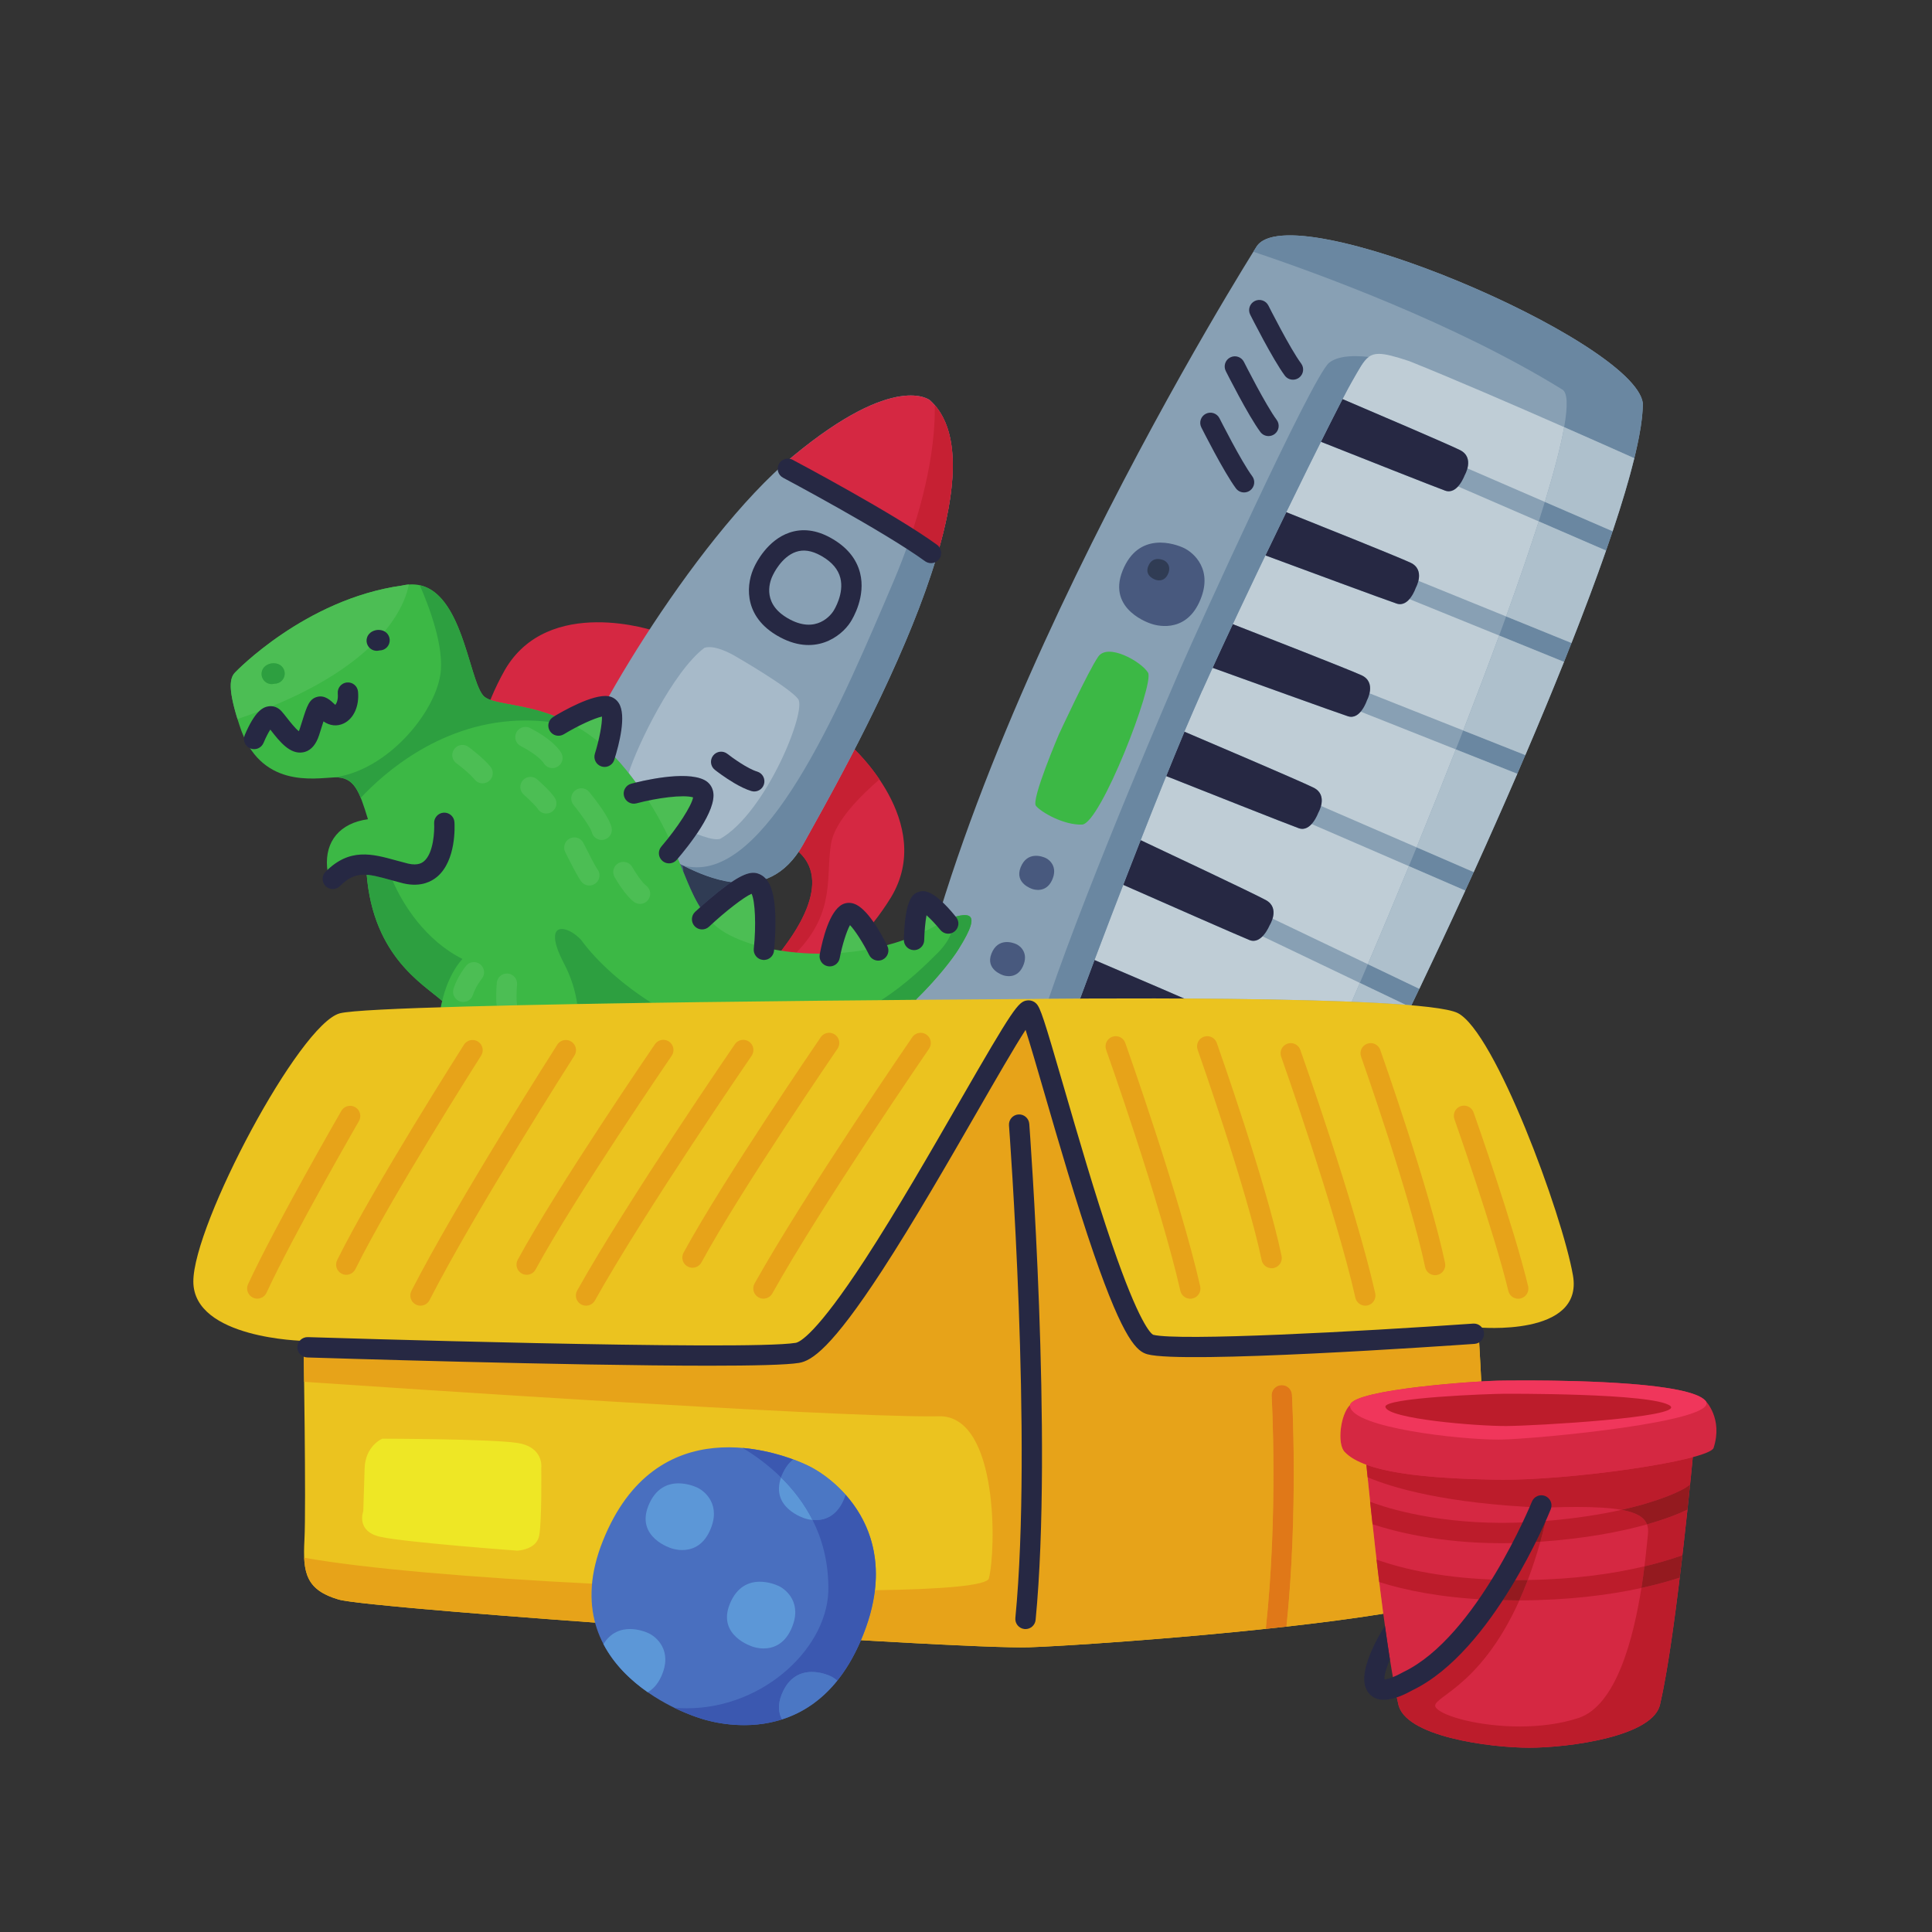 <svg xmlns="http://www.w3.org/2000/svg" xmlns:xlink="http://www.w3.org/1999/xlink" width="500" viewBox="0 0 375 375" height="500" preserveAspectRatio="xMidYMid meet"><rect x="0" y="0" width="375" height="375" fill="#333333" stroke="none"/><defs><clipPath id="17272edffd"><path d="M 37.5 193 L 306 193 L 306 320 L 37.5 320 Z M 37.5 193 " clip-rule="nonzero"></path></clipPath></defs><path fill="#d52842" d="M 165.082 144.734 C 165.496 144.98 181.652 159.707 172.945 174.172 C 164.34 188.141 152.734 192.32 150.906 191.617 C 149.078 190.918 149.383 187.551 151.922 184.191 C 154.457 180.836 163.051 169.098 152.605 163.699 C 142.156 158.301 165.082 144.734 165.082 144.734 " fill-opacity="1" fill-rule="nonzero"></path><path fill="#c62033" d="M 154.582 184.898 C 153.586 184.809 152.609 184.688 151.664 184.543 C 151.746 184.426 151.832 184.309 151.922 184.191 C 154.184 181.199 161.266 171.535 155.352 165.652 C 155.242 165.543 155.129 165.434 155.012 165.328 C 155.32 164.863 155.625 164.367 155.918 163.84 C 155.922 163.84 155.922 163.836 155.922 163.832 C 155.938 163.809 155.949 163.781 155.965 163.754 C 155.98 163.73 155.992 163.707 156.008 163.684 C 156.008 163.684 156.008 163.684 156.008 163.68 C 156.027 163.645 156.047 163.609 156.066 163.57 C 156.066 163.57 156.066 163.566 156.07 163.566 C 156.07 163.566 156.07 163.562 156.074 163.562 C 156.074 163.559 156.078 163.551 156.082 163.547 C 156.086 163.539 156.09 163.531 156.094 163.52 C 156.098 163.516 156.102 163.512 156.102 163.508 C 156.109 163.492 156.117 163.48 156.125 163.469 C 156.125 163.465 156.125 163.465 156.129 163.461 C 156.156 163.41 156.184 163.359 156.211 163.309 C 156.211 163.305 156.215 163.305 156.215 163.305 C 156.219 163.293 156.227 163.281 156.23 163.273 C 156.238 163.262 156.242 163.254 156.25 163.242 C 156.25 163.238 156.254 163.234 156.254 163.23 C 156.258 163.227 156.258 163.227 156.258 163.223 C 156.273 163.199 156.285 163.176 156.301 163.148 C 156.301 163.145 156.305 163.141 156.309 163.137 C 156.336 163.086 156.367 163.031 156.395 162.977 C 158.387 159.387 161.938 153.09 165.875 145.457 C 166.922 146.484 168.848 148.539 170.703 151.281 C 167.23 154.27 162.113 159.309 161.34 163.582 C 160.184 169.961 162.352 176.848 154.582 184.898 " fill-opacity="1" fill-rule="nonzero"></path><path fill="#48597e" d="M 116.539 153.293 C 116.539 153.293 111.559 157.23 111.523 159.879 C 111.492 162.527 123.043 171.867 137.285 177.066 C 143.41 178.766 142.348 168.473 142.348 168.473 L 116.539 153.293 " fill-opacity="1" fill-rule="nonzero"></path><path fill="#d52842" d="M 127.543 122.652 C 127.129 122.41 106.402 115.441 97.973 130.07 C 89.926 144.367 91.906 156.539 93.406 157.793 C 94.906 159.051 97.703 157.148 99.41 153.305 C 101.117 149.457 107.215 136.254 117.008 142.762 C 126.801 149.27 127.543 122.652 127.543 122.652 " fill-opacity="1" fill-rule="nonzero"></path><path fill="#88a0b4" d="M 180.516 77.699 C 180.516 77.699 173.883 72.055 154.008 88.473 C 134.133 104.891 111.074 145.309 111.629 149.863 C 112.18 154.418 120.848 161.254 128.613 165.824 C 136.375 170.391 148.938 176.535 155.965 163.754 C 162.996 150.973 196.902 92.562 180.516 77.699 " fill-opacity="1" fill-rule="nonzero"></path><path fill="#d52842" d="M 181.867 107.875 C 185.742 94.844 186.629 83.242 180.516 77.699 C 180.516 77.699 173.883 72.055 154.008 88.473 C 153.32 89.043 152.625 89.645 151.934 90.266 L 181.867 107.875 " fill-opacity="1" fill-rule="nonzero"></path><path fill="#a7bac9" d="M 139.148 162.902 C 138.23 162.902 136.836 162.516 135.23 161.871 C 137.164 159.023 138.84 155.816 138.426 153.688 C 138.23 152.68 137.629 151.871 136.738 151.41 C 135.625 150.832 134.066 150.621 132.383 150.621 C 129.086 150.621 125.309 151.426 123.426 151.887 C 122.98 151.281 122.512 150.668 122.02 150.047 C 123.691 144.734 130.578 130.418 136.723 125.742 C 137.012 125.645 137.332 125.602 137.668 125.602 C 139.895 125.602 142.848 127.438 142.848 127.438 C 142.848 127.438 153.207 133.402 154.918 135.68 C 156.629 137.957 148.688 157.703 139.836 162.797 C 139.652 162.867 139.422 162.902 139.148 162.902 " fill-opacity="1" fill-rule="nonzero"></path><path fill="#b11c29" d="M 155.918 163.84 C 155.922 163.836 155.922 163.836 155.922 163.832 C 155.922 163.836 155.922 163.836 155.918 163.84 M 155.965 163.754 C 155.98 163.73 155.992 163.707 156.008 163.684 C 155.992 163.707 155.98 163.73 155.965 163.754 M 156.008 163.68 C 156.027 163.645 156.047 163.605 156.066 163.57 C 156.047 163.605 156.027 163.645 156.008 163.68 M 156.07 163.566 C 156.07 163.562 156.07 163.562 156.074 163.562 C 156.07 163.562 156.07 163.566 156.07 163.566 M 156.082 163.547 C 156.086 163.539 156.09 163.531 156.094 163.52 C 156.09 163.531 156.086 163.539 156.082 163.547 M 156.125 163.469 C 156.125 163.465 156.125 163.465 156.129 163.461 C 156.125 163.465 156.125 163.465 156.125 163.469 M 156.211 163.309 C 156.215 163.305 156.215 163.305 156.215 163.301 C 156.215 163.305 156.215 163.305 156.211 163.309 M 156.23 163.273 C 156.238 163.262 156.246 163.254 156.25 163.242 C 156.242 163.254 156.238 163.262 156.23 163.273 M 156.254 163.23 C 156.258 163.227 156.258 163.227 156.262 163.223 C 156.258 163.227 156.258 163.227 156.254 163.23 M 156.301 163.148 C 156.305 163.145 156.305 163.141 156.309 163.137 C 156.305 163.141 156.305 163.145 156.301 163.148 M 156.398 162.977 L 156.398 162.977 " fill-opacity="1" fill-rule="nonzero"></path><path fill="#303c54" d="M 135.891 176.105 C 134.629 174.098 133.68 171.812 132.637 169.234 C 132.652 168.789 132.602 168.359 132.473 167.953 C 135.41 169.449 138.691 170.777 141.957 171.223 C 141.211 171.727 140.363 172.352 139.395 173.129 C 138.008 174.234 136.723 175.355 135.891 176.105 " fill-opacity="1" fill-rule="nonzero"></path><path fill="#6a87a1" d="M 141.957 171.223 C 138.691 170.777 135.41 169.449 132.473 167.957 C 132.473 167.953 132.473 167.953 132.473 167.953 C 133.402 168.219 134.328 168.348 135.254 168.348 C 149.93 168.344 163.512 136.145 173.355 113.043 C 174.598 110.125 175.656 107.359 176.555 104.754 L 181.867 107.875 C 175.547 129.121 161.277 154.168 156.398 162.977 C 156.367 163.031 156.336 163.082 156.309 163.137 C 156.305 163.141 156.305 163.145 156.301 163.148 C 156.285 163.176 156.273 163.199 156.258 163.223 C 156.258 163.227 156.258 163.227 156.254 163.23 C 156.254 163.234 156.25 163.238 156.25 163.242 C 156.246 163.254 156.238 163.262 156.23 163.273 C 156.227 163.281 156.223 163.293 156.215 163.305 C 156.215 163.305 156.215 163.305 156.211 163.309 C 156.184 163.359 156.156 163.41 156.129 163.461 C 156.125 163.465 156.125 163.465 156.125 163.469 C 156.117 163.48 156.109 163.492 156.102 163.508 C 156.102 163.512 156.098 163.516 156.094 163.52 C 156.09 163.527 156.086 163.539 156.082 163.547 C 156.078 163.551 156.074 163.559 156.074 163.562 C 156.07 163.562 156.07 163.562 156.07 163.566 C 156.07 163.57 156.066 163.57 156.066 163.57 C 156.047 163.605 156.027 163.645 156.008 163.68 C 156.008 163.68 156.008 163.68 156.008 163.684 C 155.992 163.707 155.98 163.73 155.965 163.754 C 155.953 163.781 155.938 163.805 155.922 163.832 C 155.922 163.836 155.922 163.836 155.922 163.84 C 153.887 167.5 151.395 169.59 148.691 170.605 C 148.254 170.102 147.738 169.754 147.129 169.555 C 146.848 169.461 146.547 169.406 146.207 169.406 C 145.246 169.406 143.973 169.859 141.957 171.223 " fill-opacity="1" fill-rule="nonzero"></path><path fill="#c62033" d="M 181.867 107.875 L 176.555 104.754 C 180.902 92.156 181.527 83.289 181.438 78.645 C 186.52 84.492 185.535 95.543 181.863 107.875 " fill-opacity="1" fill-rule="nonzero"></path><path fill="#262843" d="M 145.836 153.543 C 146.879 153.855 147.98 153.262 148.289 152.219 C 148.602 151.172 148.012 150.074 146.965 149.762 C 145.109 149.211 142.172 147.094 141.195 146.328 C 140.34 145.648 139.102 145.793 138.426 146.648 C 137.75 147.504 137.895 148.746 138.75 149.422 C 139.016 149.633 140.633 150.891 142.527 152.004 C 143.605 152.637 144.777 153.227 145.836 153.543 Z M 182.309 108.496 C 182.953 107.613 182.758 106.379 181.875 105.742 C 173.664 99.77 154.656 89.672 153.848 89.246 C 152.887 88.734 151.691 89.102 151.18 90.062 C 150.668 91.027 151.035 92.223 152 92.73 C 152.195 92.836 171.566 103.125 179.551 108.93 C 179.605 108.969 179.66 109.004 179.715 109.035 C 180.578 109.547 181.707 109.324 182.309 108.496 Z M 159.59 108 C 159.492 107.941 159.395 107.887 159.293 107.832 C 157.531 106.859 155.969 106.621 154.512 107.113 C 151.66 108.074 150.062 111.535 150.047 111.57 L 150 111.664 C 149.578 112.5 147.715 116.805 152.602 119.82 C 152.68 119.871 152.762 119.918 152.844 119.969 C 158.52 123.309 161.43 119.125 161.746 118.629 C 161.969 118.289 163.875 115.195 163.109 112.176 C 162.695 110.531 161.512 109.129 159.59 108 Z M 150.844 123.371 C 150.738 123.309 150.633 123.242 150.523 123.18 C 144.062 119.188 144.922 112.984 146.461 109.918 C 146.73 109.332 148.93 104.828 153.254 103.375 C 155.781 102.523 158.457 102.859 161.203 104.379 C 164.293 106.086 166.223 108.383 166.938 111.207 C 168.086 115.746 165.582 119.961 165.07 120.758 C 163.285 123.543 158.039 127.602 150.844 123.371 " fill-opacity="1" fill-rule="nonzero"></path><path fill="#88a0b4" d="M 243.855 47.934 C 243.855 47.934 181.918 145.68 174.172 214.562 C 174.359 223.488 241.008 244.988 247.008 243.898 C 253.012 242.816 319.156 105.609 318.867 78.211 C 317.141 66.039 250.191 37.5 243.855 47.934 " fill-opacity="1" fill-rule="nonzero"></path><path fill="#48597e" d="M 223.457 121.074 C 223.457 121.074 214.797 118.465 217.898 110.754 C 220.996 103.047 228.074 105.539 229.828 106.383 C 231.586 107.227 235.691 110.555 232.785 116.879 C 229.879 123.203 224.031 121.281 223.457 121.074 " fill-opacity="1" fill-rule="nonzero"></path><path fill="#48597e" d="M 200.383 172.555 C 200.383 172.555 196.844 171.488 198.109 168.336 C 199.379 165.18 202.27 166.199 202.992 166.547 C 203.707 166.891 205.387 168.25 204.199 170.836 C 203.012 173.426 200.617 172.637 200.383 172.555 " fill-opacity="1" fill-rule="nonzero"></path><path fill="#48597e" d="M 194.723 189.297 C 194.723 189.297 191.184 188.227 192.449 185.074 C 193.719 181.922 196.613 182.941 197.328 183.289 C 198.047 183.633 199.727 184.992 198.539 187.578 C 197.352 190.164 194.957 189.379 194.723 189.297 " fill-opacity="1" fill-rule="nonzero"></path><path fill="#48597e" d="M 189.391 206.18 C 189.391 206.18 185.852 205.109 187.117 201.957 C 188.383 198.805 191.277 199.828 191.996 200.172 C 192.715 200.516 194.395 201.875 193.207 204.461 C 192.016 207.051 189.625 206.262 189.391 206.18 " fill-opacity="1" fill-rule="nonzero"></path><path fill="#303c54" d="M 224.98 112.648 C 224.629 112.648 224.359 112.559 224.301 112.535 C 224.301 112.535 222.082 111.867 222.875 109.895 C 223.32 108.789 224.082 108.5 224.746 108.5 C 225.273 108.5 225.734 108.676 225.934 108.773 C 226.383 108.988 227.434 109.84 226.688 111.461 C 226.238 112.438 225.516 112.648 224.98 112.648 " fill-opacity="1" fill-rule="nonzero"></path><path fill="#bfcdd6" d="M 262.371 194.441 C 252.52 194.039 240.625 193.871 229.852 193.816 C 224.102 191.312 216.059 187.879 212.441 186.34 C 214.465 180.973 216.797 174.883 219.203 168.688 C 218.805 169.711 218.41 170.734 218.016 171.75 C 224.828 174.754 240.676 181.727 242.523 182.465 C 242.789 182.57 243.039 182.617 243.281 182.617 C 243.973 182.617 244.57 182.234 245.051 181.742 L 263.945 190.781 C 263.418 192.012 262.895 193.23 262.371 194.441 M 209.648 193.824 C 210.465 191.609 211.387 189.141 212.387 186.492 C 211.387 189.141 210.465 191.613 209.648 193.824 C 209.648 193.824 209.652 193.824 209.648 193.824 M 265.496 187.148 L 247.008 178.305 C 247.34 177.184 247.398 175.629 245.684 174.699 C 243.098 173.293 225.277 164.898 221.398 163.074 C 221.328 163.254 221.262 163.43 221.191 163.605 C 224.234 155.852 227.305 148.215 229.945 141.918 C 229.945 141.914 229.945 141.914 229.945 141.91 C 229.945 141.902 229.941 141.895 229.941 141.887 C 229.941 141.887 229.941 141.883 229.941 141.879 C 230.445 140.676 232.809 135.23 233.344 134.043 L 233.371 134.016 C 237.453 124.906 243.008 113.168 248.191 102.453 C 247.336 104.215 246.477 106.004 245.613 107.805 C 252.371 110.309 269.168 116.523 271.09 117.16 C 271.316 117.234 271.535 117.27 271.742 117.27 C 272.48 117.27 273.094 116.832 273.57 116.285 L 290.984 123.355 C 288.82 129.25 286.473 135.445 284.012 141.781 L 265.824 134.57 C 266.082 133.434 266.031 131.875 264.258 131.062 C 261.594 129.844 243.367 122.742 239.281 121.148 C 237.91 124.078 236.59 126.926 235.359 129.625 C 241.57 131.867 259.637 138.387 261.641 139.031 C 261.863 139.102 262.074 139.133 262.277 139.133 C 263.023 139.133 263.637 138.691 264.109 138.133 L 282.574 145.457 C 280.117 151.727 277.555 158.109 274.961 164.469 L 256.41 156.434 C 256.703 155.305 256.703 153.746 254.953 152.879 C 252.227 151.531 232.941 143.32 229.898 142.023 C 228.781 144.688 227.59 147.59 226.355 150.637 C 232.707 153.156 250.133 160.066 252.086 160.762 C 252.328 160.844 252.559 160.883 252.777 160.883 C 253.5 160.883 254.105 160.469 254.586 159.945 L 273.465 168.117 C 270.812 174.566 268.137 180.957 265.496 187.148 M 219.238 168.605 C 219.242 168.586 219.25 168.574 219.258 168.555 C 219.25 168.57 219.242 168.586 219.238 168.605 M 221.16 163.688 C 221.168 163.668 221.172 163.652 221.18 163.633 C 221.172 163.652 221.168 163.668 221.16 163.688 M 292.336 119.648 L 275.312 112.734 C 275.578 111.598 275.543 110.043 273.773 109.215 C 271.266 108.043 254.887 101.492 249.668 99.41 C 255.648 87.113 260.875 76.711 262.379 74.109 C 263.805 71.641 264.59 70.066 265.652 69.281 C 265.652 69.281 265.652 69.281 265.648 69.281 C 266.199 68.879 266.816 68.684 267.637 68.684 C 268.934 68.684 270.734 69.168 273.523 70.09 C 281.715 73.367 293.602 78.508 303.602 82.906 C 302.945 86.613 301.645 91.559 299.855 97.418 L 284.828 90.91 C 285.121 89.777 285.121 88.223 283.371 87.355 C 281.043 86.203 266.629 80.039 260.582 77.465 C 259.488 79.566 258.051 82.41 256.387 85.75 C 263.66 88.637 278.699 94.59 280.504 95.234 C 280.746 95.32 280.977 95.359 281.195 95.359 C 281.918 95.359 282.523 94.945 283.004 94.418 L 298.668 101.203 C 296.891 106.754 294.746 112.984 292.336 119.648 M 248.195 102.441 C 248.199 102.441 248.199 102.438 248.203 102.434 C 248.199 102.438 248.199 102.441 248.195 102.441 " fill-opacity="1" fill-rule="nonzero"></path><path fill="#3cb845" d="M 205.547 142.504 C 205.547 142.504 211.266 130.164 213.168 127.453 C 215.07 124.742 221.559 128.438 222.836 130.57 C 224.109 132.703 213.602 159.918 210.027 160.051 C 206.449 160.184 202.02 157.617 201.07 156.402 C 200.117 155.188 205.547 142.504 205.547 142.504 " fill-opacity="1" fill-rule="nonzero"></path><path fill="#262843" d="M 236.703 81.188 C 236.211 80.215 235.027 79.82 234.051 80.312 C 233.078 80.801 232.688 81.984 233.176 82.957 C 233.352 83.312 237.543 91.629 239.887 94.785 C 240.273 95.309 240.871 95.582 241.473 95.582 C 241.883 95.582 242.297 95.457 242.648 95.195 C 243.523 94.547 243.707 93.309 243.059 92.434 C 240.914 89.551 236.746 81.27 236.703 81.188 " fill-opacity="1" fill-rule="nonzero"></path><path fill="#262843" d="M 241.449 70.246 C 240.957 69.273 239.773 68.879 238.797 69.371 C 237.824 69.859 237.43 71.043 237.922 72.02 C 238.098 72.371 242.285 80.688 244.633 83.844 C 245.02 84.367 245.617 84.641 246.219 84.641 C 246.629 84.641 247.039 84.516 247.395 84.254 C 248.27 83.605 248.453 82.367 247.801 81.492 C 245.66 78.609 241.488 70.328 241.449 70.246 " fill-opacity="1" fill-rule="nonzero"></path><path fill="#262843" d="M 252.547 70.551 C 250.402 67.668 246.234 59.387 246.195 59.305 C 245.703 58.332 244.516 57.938 243.543 58.43 C 242.57 58.918 242.176 60.102 242.664 61.074 C 242.844 61.426 247.031 69.746 249.379 72.902 C 249.766 73.426 250.363 73.699 250.965 73.699 C 251.371 73.699 251.785 73.574 252.141 73.312 C 253.016 72.66 253.199 71.426 252.547 70.551 " fill-opacity="1" fill-rule="nonzero"></path><path fill="#262843" d="M 265.324 135.941 C 265.324 135.941 267.262 132.434 264.258 131.062 C 261.594 129.844 243.367 122.738 239.281 121.148 C 237.91 124.078 236.594 126.926 235.363 129.625 C 241.57 131.863 259.641 138.383 261.641 139.027 C 264.062 139.805 265.324 135.941 265.324 135.941 M 280.508 95.234 C 282.902 96.09 284.285 92.266 284.285 92.266 C 284.285 92.266 286.332 88.82 283.371 87.352 C 281.043 86.199 266.629 80.039 260.582 77.461 C 259.492 79.566 258.055 82.406 256.387 85.75 C 263.664 88.637 278.699 94.59 280.508 95.234 M 271.094 117.156 C 273.508 117.957 274.801 114.102 274.801 114.102 C 274.801 114.102 276.77 110.613 273.777 109.215 C 271.266 108.039 254.887 101.492 249.668 99.41 C 248.344 102.137 246.977 104.957 245.613 107.805 C 252.375 110.309 269.168 116.52 271.094 117.156 M 246.414 179.637 C 246.414 179.637 248.586 176.273 245.684 174.695 C 243.102 173.293 225.277 164.898 221.398 163.074 C 220.262 165.969 219.125 168.879 218.016 171.75 C 224.828 174.754 240.68 181.727 242.527 182.465 C 244.887 183.406 246.414 179.637 246.414 179.637 M 252.09 160.758 C 254.484 161.613 255.867 157.789 255.867 157.789 C 255.867 157.789 257.914 154.344 254.953 152.879 C 252.227 151.527 232.941 143.316 229.898 142.023 C 228.785 144.688 227.59 147.59 226.355 150.637 C 232.707 153.156 250.133 160.062 252.09 160.758 M 209.203 195.031 C 210.141 192.48 211.238 189.539 212.441 186.34 C 217.922 188.672 233.574 195.355 236.008 196.562 C 238.969 198.027 236.922 201.473 236.922 201.473 C 236.922 201.473 235.539 205.297 233.145 204.441 C 231.352 203.805 216.547 197.941 209.203 195.031 " fill-opacity="1" fill-rule="nonzero"></path><path fill="#6a87a1" d="M 273.961 195.125 C 273.59 195.094 273.215 195.062 272.832 195.031 L 263.945 190.781 C 264.461 189.578 264.977 188.367 265.496 187.148 L 275.492 191.93 C 278.426 185.793 281.426 179.383 284.414 172.863 L 273.461 168.117 C 273.965 166.902 274.461 165.688 274.961 164.465 L 286.047 169.27 C 288.922 162.941 291.766 156.535 294.508 150.191 L 282.574 145.457 C 283.055 144.227 283.535 143.004 284.008 141.781 L 296.008 146.539 C 296.027 146.547 296.043 146.559 296.062 146.566 C 298.699 140.402 301.227 134.328 303.574 128.469 L 290.984 123.359 C 291.445 122.105 291.895 120.871 292.336 119.648 L 305.031 124.805 C 307.527 118.465 309.793 112.426 311.73 106.863 L 298.668 101.203 C 299.082 99.906 299.48 98.637 299.852 97.418 L 313.012 103.117 C 314.781 97.828 316.215 93.043 317.219 88.941 C 313.801 87.414 308.969 85.266 303.602 82.906 C 304.344 78.738 304.273 76.141 303.191 75.574 C 282.383 62.73 255.641 53.008 243.273 48.863 C 243.641 48.273 243.844 47.957 243.855 47.934 C 244.805 46.371 247.113 45.684 250.359 45.684 C 268.789 45.684 317.398 67.863 318.867 78.215 C 318.867 78.273 318.867 78.332 318.867 78.395 C 318.867 78.699 318.859 79.02 318.844 79.352 C 317.984 97.406 294.047 153.434 273.961 195.125 M 203.543 193.871 C 211.758 169.828 227.887 132.633 229.574 128.75 C 231.93 123.32 254.66 73.105 257.98 70.414 C 259.184 69.438 261.102 69.125 263.059 69.125 C 263.938 69.125 264.82 69.191 265.648 69.281 C 264.586 70.066 263.805 71.641 262.379 74.109 C 260.871 76.711 255.648 87.113 249.668 99.41 C 249.18 100.406 248.691 101.414 248.199 102.434 C 248.199 102.438 248.195 102.438 248.195 102.441 C 248.191 102.445 248.191 102.449 248.191 102.453 C 243.008 113.168 237.453 124.902 233.371 134.02 L 233.344 134.039 C 232.809 135.23 230.445 140.676 229.941 141.879 C 229.941 141.883 229.941 141.883 229.941 141.887 C 229.941 141.895 229.945 141.902 229.945 141.914 C 229.945 141.914 229.945 141.914 229.945 141.918 C 227.305 148.215 224.234 155.852 221.191 163.605 C 221.188 163.617 221.184 163.625 221.18 163.633 C 221.172 163.652 221.164 163.668 221.16 163.684 C 220.52 165.309 219.887 166.938 219.254 168.555 C 219.25 168.574 219.242 168.586 219.234 168.605 C 219.227 168.633 219.215 168.66 219.203 168.688 C 216.793 174.883 214.465 180.973 212.441 186.34 C 212.426 186.391 212.402 186.441 212.383 186.492 C 211.387 189.141 210.469 191.609 209.648 193.824 C 207.227 193.84 205.156 193.855 203.543 193.871 " fill-opacity="1" fill-rule="nonzero"></path><path fill="#aec0cc" d="M 272.832 195.031 C 269.793 194.793 266.238 194.598 262.371 194.441 C 262.895 193.23 263.418 192.012 263.945 190.781 L 272.832 195.031 M 209.648 193.824 C 210.465 191.609 211.387 189.141 212.387 186.492 C 211.387 189.141 210.465 191.609 209.648 193.824 M 275.492 191.93 L 265.5 187.148 C 268.137 180.957 270.812 174.566 273.465 168.117 L 284.414 172.863 C 281.43 179.383 278.426 185.793 275.492 191.93 M 212.441 186.34 C 214.465 180.973 216.797 174.883 219.203 168.684 C 216.797 174.883 214.465 180.973 212.441 186.34 M 286.051 169.27 L 274.961 164.465 C 277.559 158.109 280.117 151.723 282.574 145.457 L 294.508 150.191 C 291.766 156.531 288.922 162.941 286.051 169.27 M 219.238 168.605 C 219.242 168.59 219.25 168.574 219.258 168.555 C 219.25 168.574 219.242 168.59 219.238 168.605 M 221.16 163.684 C 221.168 163.668 221.172 163.652 221.18 163.633 C 221.172 163.652 221.168 163.668 221.16 163.684 M 221.191 163.602 C 224.234 155.852 227.305 148.215 229.945 141.914 C 229.945 141.914 229.945 141.91 229.945 141.91 C 229.945 141.91 229.945 141.914 229.945 141.914 C 227.305 148.215 224.234 155.852 221.191 163.602 M 296.066 146.566 C 296.047 146.559 296.027 146.547 296.008 146.539 L 284.012 141.781 C 286.473 135.441 288.824 129.25 290.988 123.355 L 303.574 128.469 C 301.227 134.328 298.699 140.402 296.066 146.566 M 229.945 141.887 C 229.945 141.883 229.945 141.883 229.945 141.879 C 230.445 140.676 232.809 135.23 233.344 134.039 L 233.371 134.016 C 237.453 124.906 243.008 113.164 248.191 102.453 C 243.008 113.164 237.453 124.906 233.371 134.016 L 233.344 134.039 C 232.809 135.23 230.445 140.676 229.945 141.879 C 229.945 141.883 229.945 141.883 229.945 141.887 M 305.031 124.805 L 292.336 119.645 C 294.746 112.98 296.895 106.754 298.668 101.203 L 311.734 106.859 C 309.793 112.426 307.527 118.465 305.031 124.805 M 313.012 103.117 L 299.855 97.418 C 301.645 91.555 302.945 86.609 303.602 82.906 C 308.973 85.266 313.801 87.414 317.219 88.938 C 316.215 93.043 314.785 97.824 313.012 103.117 M 248.195 102.441 C 248.195 102.438 248.199 102.434 248.199 102.434 C 248.199 102.434 248.195 102.438 248.195 102.441 M 249.668 99.41 C 255.645 87.113 260.871 76.711 262.379 74.105 C 263.805 71.641 264.586 70.066 265.648 69.281 C 265.648 69.281 265.652 69.281 265.652 69.281 C 264.59 70.066 263.805 71.637 262.379 74.105 C 260.871 76.711 255.645 87.113 249.668 99.41 " fill-opacity="1" fill-rule="nonzero"></path><path fill="#181a2b" d="M 212.387 186.492 C 212.406 186.441 212.422 186.391 212.441 186.34 C 212.422 186.391 212.406 186.441 212.387 186.492 M 219.203 168.688 C 219.215 168.66 219.227 168.633 219.234 168.605 C 219.227 168.633 219.215 168.66 219.203 168.688 M 219.258 168.555 C 219.887 166.934 220.52 165.309 221.16 163.688 C 220.52 165.309 219.887 166.934 219.258 168.555 M 221.18 163.633 C 221.184 163.625 221.188 163.617 221.191 163.605 C 221.188 163.613 221.184 163.625 221.18 163.633 M 248.191 102.457 C 248.191 102.449 248.191 102.445 248.195 102.441 C 248.191 102.445 248.191 102.449 248.191 102.457 M 248.199 102.434 C 248.691 101.414 249.184 100.406 249.668 99.41 C 249.184 100.406 248.691 101.414 248.199 102.434 " fill-opacity="1" fill-rule="nonzero"></path><path fill="#4cbe54" d="M 108.402 140.84 C 108.402 140.84 115.258 136.684 117.785 137.082 C 120.316 137.477 117.348 146.887 117.348 146.887 L 123.031 154.023 C 123.031 154.023 132.582 151.477 135.832 153.164 C 139.082 154.844 129.863 165.602 129.863 165.602 L 136.273 178.43 C 136.273 178.43 144.461 170.742 146.504 171.422 C 149.547 172.438 148.273 184.355 148.273 184.355 L 161.051 185.609 C 161.051 185.609 162.41 178.371 164.395 177.309 C 166.375 176.246 170.465 184.48 170.465 184.48 L 177.414 182.441 C 177.414 182.441 177.582 175.477 178.902 175 C 180.223 174.523 184.059 179.258 184.059 179.258 C 184.059 179.258 169.902 201.695 134.816 184.969 C 99.73 168.246 108.402 140.84 108.402 140.84 " fill-opacity="1" fill-rule="nonzero"></path><path fill="#3cb845" d="M 45.676 130.48 C 45.676 130.48 59.18 116.312 77.973 113.668 C 89.848 110.93 90.762 132.766 94.078 135.281 C 97.391 137.797 110.203 135.375 121.562 149.473 C 132.926 163.574 132.09 173.188 138.504 179.359 C 144.922 185.531 167.477 188.676 183.398 178.633 C 189.812 176.121 189.746 178.355 185.969 184.363 C 182.188 190.371 155.523 223.332 117.891 209.34 C 106.684 222.375 85.469 230.102 86.918 222.262 C 79.371 222.996 75.473 222.715 88.551 209.797 C 89.648 208.605 84.027 200.102 85.832 194.289 C 82.105 190.938 71.68 185.316 71.055 167.742 C 70.238 167.254 68.91 168.066 67.59 168.879 C 65.641 170.074 63.715 171.273 63.484 168.297 C 63.094 163.305 65.949 159.762 71.418 159.012 C 69.73 153.492 68.758 150.73 64.883 150.891 C 61.008 151.051 50.41 153.094 46.5 140.828 C 44.148 133.695 44.574 131.559 45.676 130.48 " fill-opacity="1" fill-rule="nonzero"></path><path fill="#ffffff" d="M 45.609 130.551 L 45.609 130.551 M 45.609 130.547 C 45.609 130.547 45.613 130.547 45.613 130.547 C 45.613 130.547 45.609 130.547 45.609 130.547 M 45.613 130.543 L 45.613 130.543 M 45.621 130.539 C 45.621 130.539 45.621 130.539 45.621 130.535 C 45.621 130.539 45.621 130.539 45.621 130.539 M 45.621 130.535 C 45.625 130.531 45.625 130.531 45.625 130.531 C 45.625 130.531 45.625 130.531 45.621 130.535 M 45.633 130.527 L 45.633 130.527 M 45.637 130.52 L 45.637 130.52 M 45.641 130.516 L 45.641 130.516 M 45.645 130.516 C 45.645 130.516 45.645 130.512 45.645 130.512 C 45.645 130.512 45.645 130.516 45.645 130.516 M 45.645 130.512 C 45.645 130.512 45.648 130.508 45.648 130.508 C 45.648 130.508 45.645 130.512 45.645 130.512 M 45.648 130.508 L 45.648 130.508 M 45.652 130.504 L 45.652 130.504 M 45.656 130.504 C 45.656 130.5 45.656 130.5 45.656 130.5 C 45.656 130.5 45.656 130.5 45.656 130.504 M 45.66 130.5 C 45.66 130.496 45.66 130.496 45.66 130.496 C 45.66 130.496 45.66 130.496 45.66 130.5 M 45.66 130.496 C 45.66 130.496 45.664 130.496 45.664 130.492 C 45.664 130.492 45.66 130.496 45.66 130.496 M 45.664 130.492 C 45.664 130.492 45.668 130.492 45.668 130.492 C 45.668 130.492 45.664 130.492 45.664 130.492 M 45.668 130.488 L 45.668 130.488 M 45.672 130.484 C 45.672 130.484 45.676 130.48 45.676 130.48 C 45.676 130.48 45.672 130.484 45.672 130.484 " fill-opacity="1" fill-rule="nonzero"></path><path fill="#4cbe54" d="M 46.098 139.566 C 44.25 133.586 44.621 131.59 45.602 130.555 C 45.605 130.555 45.605 130.551 45.609 130.551 C 45.609 130.547 45.609 130.547 45.609 130.547 C 45.609 130.547 45.613 130.547 45.613 130.547 C 45.613 130.547 45.613 130.543 45.613 130.543 C 45.617 130.539 45.617 130.539 45.621 130.539 C 45.621 130.539 45.621 130.535 45.621 130.535 C 45.621 130.535 45.621 130.535 45.625 130.535 C 45.625 130.531 45.625 130.531 45.625 130.531 C 45.629 130.527 45.629 130.527 45.633 130.523 C 45.633 130.523 45.637 130.523 45.637 130.52 C 45.641 130.516 45.641 130.516 45.641 130.516 C 45.641 130.516 45.641 130.516 45.645 130.516 C 45.645 130.516 45.645 130.512 45.645 130.512 C 45.645 130.512 45.648 130.508 45.648 130.508 C 45.652 130.508 45.652 130.504 45.652 130.504 C 45.652 130.504 45.656 130.5 45.656 130.5 C 45.656 130.5 45.656 130.5 45.66 130.5 C 45.66 130.5 45.66 130.496 45.66 130.496 C 45.66 130.496 45.664 130.492 45.664 130.492 C 45.664 130.492 45.668 130.492 45.668 130.492 C 45.668 130.492 45.668 130.488 45.668 130.488 C 45.672 130.488 45.672 130.484 45.672 130.484 C 45.672 130.484 45.676 130.484 45.676 130.48 C 45.676 130.48 59.18 116.312 77.973 113.668 C 78.449 113.555 78.906 113.492 79.352 113.457 C 79.07 115.016 78.09 118.418 74.648 122.559 C 74.539 122.496 74.426 122.445 74.305 122.406 C 74.02 122.309 73.742 122.266 73.477 122.266 C 72.844 122.266 72.289 122.504 71.922 122.785 C 71.059 123.445 70.895 124.688 71.559 125.551 C 71.598 125.598 71.637 125.645 71.676 125.688 C 67.727 129.379 61.77 133.395 52.789 137.078 C 52.703 137.07 52.617 137.07 52.531 137.07 C 52.383 137.07 52.227 137.078 52.074 137.105 C 51.562 137.195 50.961 137.41 50.273 138.074 C 48.941 138.578 47.551 139.074 46.098 139.566 M 52.742 132.781 C 52.926 132.781 53.105 132.758 53.281 132.707 C 53.285 132.707 53.289 132.707 53.289 132.707 C 53.492 132.707 53.691 132.676 53.879 132.617 C 54.461 132.434 54.945 131.988 55.156 131.371 C 55.23 131.16 55.262 130.945 55.262 130.738 C 55.266 129.914 54.746 129.145 53.926 128.867 C 53.801 128.824 53.676 128.793 53.555 128.77 C 53.398 128.742 53.242 128.727 53.094 128.727 C 52.461 128.727 51.906 128.965 51.539 129.246 C 50.82 129.797 50.586 130.746 50.91 131.547 C 50.977 131.711 51.066 131.867 51.176 132.012 C 51.566 132.516 52.152 132.781 52.742 132.781 " fill-opacity="1" fill-rule="nonzero"></path><path fill="#8a8d8d" d="M 177.734 194.066 C 177.758 194.043 177.785 194.016 177.812 193.992 C 177.785 194.016 177.758 194.043 177.734 194.066 " fill-opacity="1" fill-rule="nonzero"></path><path fill="#617e9c" d="M 177.812 193.992 C 182.117 189.762 184.922 186.027 185.969 184.363 C 186.312 183.816 186.629 183.297 186.91 182.812 C 186.629 183.297 186.312 183.816 185.969 184.363 C 184.922 186.027 182.117 189.762 177.812 193.992 " fill-opacity="1" fill-rule="nonzero"></path><path fill="#2d9f40" d="M 112.043 194.887 C 111.656 192.203 110.793 189.531 109.488 187.043 C 106.891 182.082 107.52 180.312 109.047 180.312 C 110.121 180.312 111.641 181.184 112.793 182.434 C 116.023 186.852 121.082 191.254 126.438 194.648 C 121.559 194.723 116.723 194.801 112.043 194.887 M 171.051 194.125 C 176 190.938 179.574 187.371 181.906 185.066 C 183.34 183.648 184.164 182.332 184.59 181.156 C 184.84 181.086 185.082 180.965 185.297 180.793 C 186.145 180.105 186.277 178.863 185.59 178.02 C 185.562 177.98 185.531 177.949 185.504 177.914 C 186.215 177.715 186.793 177.617 187.25 177.617 C 189.219 177.617 188.867 179.434 186.91 182.812 C 186.629 183.297 186.312 183.816 185.969 184.363 C 184.922 186.027 182.117 189.762 177.812 193.992 C 177.785 194.016 177.758 194.043 177.734 194.066 C 175.613 194.086 173.379 194.105 171.051 194.125 " fill-opacity="1" fill-rule="nonzero"></path><path fill="#2d9f40" d="M 85.832 194.289 C 82.254 191.074 72.508 185.762 71.18 169.793 C 72.492 169.887 73.98 170.297 75.852 170.812 C 75.965 170.844 76.078 170.875 76.191 170.906 C 78.238 175.672 82.609 182.52 89.762 186.133 C 86.793 189.406 85.832 194.289 85.832 194.289 " fill-opacity="1" fill-rule="nonzero"></path><path fill="#8a8d8d" d="M 70.023 154.863 C 68.953 152.23 67.719 150.883 65.195 150.883 C 65.094 150.883 64.988 150.887 64.883 150.891 C 64.988 150.887 65.094 150.883 65.195 150.883 C 67.719 150.883 68.953 152.227 70.023 154.863 M 94.41 135.5 L 94.41 135.5 M 94.406 135.496 C 94.402 135.496 94.402 135.496 94.402 135.496 C 94.402 135.496 94.402 135.496 94.406 135.496 M 94.395 135.492 L 94.391 135.492 L 94.395 135.492 M 94.387 135.488 L 94.387 135.488 M 94.371 135.48 C 94.371 135.48 94.371 135.477 94.367 135.477 C 94.371 135.477 94.371 135.48 94.371 135.48 M 94.363 135.473 C 94.363 135.473 94.359 135.473 94.359 135.473 C 94.359 135.473 94.363 135.473 94.363 135.473 M 94.355 135.469 C 94.355 135.469 94.352 135.469 94.352 135.469 C 94.352 135.469 94.355 135.469 94.355 135.469 M 94.348 135.465 C 94.348 135.465 94.344 135.461 94.344 135.461 C 94.344 135.461 94.348 135.465 94.348 135.465 M 94.34 135.461 C 94.336 135.457 94.336 135.457 94.336 135.457 C 94.336 135.457 94.336 135.457 94.34 135.461 M 94.332 135.453 C 94.328 135.453 94.328 135.453 94.328 135.449 C 94.328 135.453 94.332 135.453 94.332 135.453 M 94.324 135.449 C 94.324 135.449 94.32 135.445 94.32 135.445 C 94.32 135.449 94.324 135.449 94.324 135.449 M 94.316 135.445 C 94.312 135.445 94.312 135.441 94.312 135.441 C 94.312 135.441 94.312 135.445 94.316 135.445 M 94.309 135.441 C 94.309 135.438 94.305 135.438 94.301 135.438 C 94.305 135.438 94.309 135.438 94.309 135.441 M 94.301 135.434 C 94.297 135.434 94.297 135.434 94.293 135.434 C 94.297 135.434 94.297 135.434 94.301 135.434 M 94.293 135.43 C 94.293 135.43 94.289 135.43 94.285 135.426 C 94.289 135.43 94.293 135.43 94.293 135.43 M 94.285 135.426 C 94.281 135.426 94.281 135.422 94.277 135.422 C 94.281 135.422 94.285 135.426 94.285 135.426 M 94.277 135.422 C 94.273 135.418 94.273 135.418 94.27 135.418 C 94.273 135.418 94.273 135.418 94.277 135.422 M 94.27 135.414 C 94.27 135.414 94.266 135.414 94.262 135.414 C 94.266 135.414 94.27 135.414 94.27 135.414 M 94.262 135.41 C 94.258 135.406 94.254 135.406 94.246 135.402 C 94.254 135.406 94.258 135.406 94.262 135.41 M 94.246 135.402 C 94.242 135.398 94.238 135.395 94.23 135.391 C 94.238 135.395 94.242 135.398 94.246 135.402 M 94.23 135.391 C 94.227 135.387 94.223 135.387 94.215 135.383 C 94.223 135.387 94.227 135.387 94.23 135.391 M 94.215 135.383 C 94.211 135.379 94.207 135.375 94.203 135.371 C 94.207 135.375 94.211 135.379 94.215 135.383 M 94.199 135.371 C 94.199 135.367 94.195 135.367 94.195 135.367 C 94.195 135.367 94.199 135.367 94.199 135.371 M 94.191 135.367 C 94.191 135.363 94.188 135.363 94.188 135.359 C 94.188 135.363 94.191 135.363 94.191 135.367 M 94.188 135.359 C 94.184 135.359 94.18 135.355 94.18 135.355 C 94.18 135.355 94.184 135.359 94.188 135.359 M 94.18 135.355 C 94.176 135.352 94.168 135.348 94.164 135.344 C 94.168 135.348 94.172 135.352 94.18 135.355 M 94.164 135.344 C 94.16 135.34 94.156 135.34 94.148 135.336 C 94.152 135.34 94.16 135.34 94.164 135.344 M 94.148 135.336 C 94.148 135.332 94.145 135.332 94.141 135.328 C 94.145 135.332 94.145 135.332 94.148 135.336 M 94.141 135.328 C 94.141 135.328 94.137 135.324 94.137 135.324 C 94.137 135.324 94.141 135.328 94.141 135.328 M 94.133 135.324 C 94.133 135.324 94.129 135.32 94.129 135.32 C 94.129 135.32 94.133 135.324 94.133 135.324 M 94.125 135.32 C 94.125 135.316 94.121 135.316 94.121 135.312 C 94.121 135.316 94.125 135.316 94.125 135.32 M 94.117 135.312 C 94.117 135.312 94.113 135.309 94.113 135.309 C 94.113 135.309 94.117 135.312 94.117 135.312 M 94.113 135.309 C 94.109 135.309 94.109 135.305 94.105 135.301 C 94.109 135.305 94.109 135.309 94.113 135.309 M 94.105 135.301 C 94.102 135.301 94.102 135.301 94.098 135.297 C 94.102 135.301 94.102 135.301 94.105 135.301 M 94.098 135.297 C 94.094 135.297 94.094 135.293 94.09 135.293 C 94.094 135.293 94.094 135.297 94.098 135.297 M 94.09 135.293 C 94.09 135.289 94.086 135.289 94.086 135.289 C 94.086 135.289 94.09 135.289 94.09 135.293 M 94.082 135.285 C 94.082 135.285 94.078 135.285 94.078 135.281 C 94.078 135.285 94.082 135.285 94.082 135.285 M 94.074 135.277 C 94.07 135.277 94.07 135.277 94.07 135.277 C 94.07 135.277 94.07 135.277 94.074 135.277 M 94.066 135.273 L 94.066 135.273 M 94.062 135.27 L 94.062 135.27 M 94.059 135.27 C 94.059 135.27 94.059 135.266 94.059 135.266 C 94.059 135.266 94.059 135.27 94.059 135.27 M 94.055 135.262 C 94.055 135.262 94.055 135.262 94.051 135.262 C 94.055 135.262 94.055 135.262 94.055 135.262 M 94.051 135.262 C 94.051 135.262 94.047 135.258 94.047 135.258 C 94.047 135.258 94.051 135.262 94.051 135.262 M 94.047 135.258 C 94.047 135.258 94.043 135.258 94.043 135.258 C 94.043 135.258 94.047 135.258 94.047 135.258 M 94.043 135.254 C 94.039 135.254 94.039 135.25 94.039 135.25 C 94.039 135.25 94.039 135.254 94.043 135.254 M 94.035 135.25 L 94.035 135.25 M 94.031 135.246 L 94.031 135.246 M 94.027 135.242 L 94.027 135.242 M 94.023 135.238 C 94.023 135.238 94.023 135.238 94.02 135.238 C 94.023 135.238 94.023 135.238 94.023 135.238 M 94.02 135.234 C 94.02 135.234 94.02 135.234 94.016 135.234 C 94.02 135.234 94.02 135.234 94.02 135.234 M 94.016 135.23 C 94.016 135.23 94.012 135.23 94.012 135.23 C 94.012 135.23 94.016 135.23 94.016 135.23 M 94.012 135.23 C 94.008 135.227 94.008 135.227 94.008 135.227 C 94.008 135.227 94.012 135.227 94.012 135.23 M 94.008 135.227 C 94.004 135.227 94.004 135.227 94.004 135.223 C 94.004 135.227 94.004 135.227 94.008 135.227 M 94.004 135.223 C 94 135.219 94 135.219 94 135.219 C 94 135.219 94 135.219 94.004 135.223 M 93.996 135.219 C 93.996 135.215 93.996 135.215 93.992 135.215 C 93.996 135.215 93.996 135.215 93.996 135.219 M 93.992 135.211 C 93.988 135.211 93.988 135.211 93.988 135.211 C 93.988 135.211 93.988 135.211 93.992 135.211 M 93.984 135.207 L 93.984 135.207 M 93.98 135.203 L 93.98 135.203 M 93.977 135.199 L 93.977 135.199 M 93.973 135.199 C 93.973 135.195 93.973 135.195 93.969 135.195 C 93.973 135.195 93.973 135.195 93.973 135.199 M 93.969 135.191 C 93.969 135.191 93.969 135.191 93.965 135.191 C 93.969 135.191 93.969 135.191 93.969 135.191 M 93.965 135.188 C 93.965 135.188 93.961 135.188 93.961 135.188 C 93.961 135.188 93.965 135.188 93.965 135.188 M 93.961 135.188 C 93.961 135.184 93.957 135.184 93.957 135.184 C 93.957 135.184 93.961 135.184 93.961 135.188 M 93.957 135.18 C 93.953 135.18 93.953 135.18 93.953 135.18 C 93.953 135.18 93.953 135.18 93.957 135.18 M 93.953 135.176 C 93.949 135.176 93.949 135.176 93.949 135.176 C 93.949 135.176 93.949 135.176 93.953 135.176 M 93.949 135.172 C 93.945 135.172 93.945 135.172 93.945 135.168 C 93.945 135.172 93.945 135.172 93.949 135.172 M 93.941 135.168 C 93.941 135.168 93.941 135.168 93.941 135.164 C 93.941 135.168 93.941 135.168 93.941 135.168 M 93.938 135.164 L 93.938 135.164 M 93.934 135.16 C 93.934 135.16 93.934 135.16 93.93 135.16 C 93.934 135.16 93.934 135.16 93.934 135.16 M 93.93 135.156 C 93.93 135.156 93.93 135.152 93.926 135.152 C 93.93 135.152 93.93 135.156 93.93 135.156 M 93.926 135.152 C 93.926 135.152 93.926 135.152 93.922 135.148 C 93.926 135.152 93.926 135.152 93.926 135.152 M 93.922 135.148 C 93.918 135.145 93.91 135.141 93.906 135.133 C 93.91 135.141 93.918 135.145 93.922 135.148 M 93.906 135.133 C 93.906 135.133 93.902 135.133 93.902 135.129 C 93.902 135.133 93.906 135.133 93.906 135.133 M 93.902 135.129 C 93.902 135.129 93.898 135.125 93.898 135.125 C 93.898 135.125 93.902 135.129 93.902 135.129 M 93.898 135.125 C 93.895 135.125 93.895 135.121 93.895 135.121 C 93.895 135.121 93.895 135.125 93.898 135.125 M 93.891 135.121 C 93.891 135.121 93.891 135.121 93.891 135.117 C 93.891 135.121 93.891 135.121 93.891 135.121 M 93.887 135.117 C 93.887 135.117 93.887 135.113 93.887 135.113 C 93.887 135.113 93.887 135.117 93.887 135.117 M 93.883 135.113 C 93.883 135.109 93.883 135.109 93.883 135.109 C 93.883 135.109 93.883 135.109 93.883 135.113 M 93.879 135.105 L 93.879 135.105 M 93.875 135.102 C 93.875 135.102 93.875 135.102 93.875 135.098 C 93.875 135.102 93.875 135.102 93.875 135.102 M 93.871 135.098 C 93.871 135.098 93.871 135.098 93.867 135.094 C 93.871 135.098 93.871 135.098 93.871 135.098 M 93.867 135.094 C 93.867 135.094 93.867 135.094 93.863 135.094 C 93.867 135.094 93.867 135.094 93.867 135.094 M 93.863 135.09 C 93.863 135.086 93.859 135.086 93.859 135.086 C 93.859 135.086 93.863 135.086 93.863 135.09 M 93.859 135.086 C 93.855 135.086 93.855 135.082 93.855 135.082 C 93.855 135.082 93.855 135.086 93.859 135.086 M 93.855 135.082 C 93.852 135.082 93.852 135.078 93.852 135.078 C 93.852 135.078 93.852 135.082 93.855 135.082 M 93.852 135.074 C 93.848 135.074 93.848 135.074 93.848 135.074 C 93.848 135.074 93.848 135.074 93.852 135.074 M 93.848 135.074 C 93.84 135.066 93.836 135.062 93.832 135.055 C 93.836 135.062 93.84 135.066 93.848 135.074 M 93.832 135.055 C 93.828 135.055 93.828 135.055 93.828 135.055 C 93.828 135.055 93.828 135.055 93.832 135.055 M 93.824 135.051 C 93.824 135.047 93.824 135.047 93.824 135.047 C 93.824 135.047 93.824 135.047 93.824 135.051 M 93.82 135.047 C 93.82 135.043 93.82 135.043 93.82 135.043 C 93.82 135.043 93.82 135.043 93.82 135.047 M 93.816 135.039 L 93.816 135.039 M 93.812 135.035 C 93.812 135.035 93.812 135.035 93.809 135.035 C 93.812 135.035 93.812 135.035 93.812 135.035 M 93.809 135.031 C 93.809 135.031 93.809 135.031 93.805 135.027 C 93.809 135.031 93.809 135.031 93.809 135.031 M 93.805 135.027 C 93.805 135.027 93.805 135.027 93.801 135.023 C 93.805 135.027 93.805 135.027 93.805 135.027 M 93.801 135.023 C 93.801 135.023 93.797 135.02 93.797 135.02 C 93.797 135.023 93.801 135.023 93.801 135.023 M 93.797 135.016 C 93.797 135.016 93.793 135.016 93.793 135.016 C 93.793 135.016 93.797 135.016 93.797 135.016 M 93.793 135.012 C 93.789 135.012 93.789 135.012 93.789 135.012 C 93.789 135.012 93.789 135.012 93.793 135.012 M 93.789 135.008 C 93.785 135.008 93.785 135.004 93.785 135.004 C 93.785 135.004 93.785 135.008 93.789 135.008 M 93.785 135.004 C 93.781 135 93.781 135 93.781 135 C 93.781 135 93.781 135 93.785 135.004 M 93.777 135 C 93.777 134.996 93.777 134.996 93.777 134.996 C 93.777 134.996 93.777 134.996 93.777 135 M 93.773 134.992 C 93.773 134.992 93.773 134.992 93.773 134.988 C 93.773 134.992 93.773 134.992 93.773 134.992 M 93.77 134.988 C 93.77 134.988 93.77 134.988 93.77 134.984 C 93.77 134.988 93.77 134.988 93.77 134.988 M 93.766 134.98 C 93.762 134.977 93.758 134.973 93.754 134.965 C 93.758 134.973 93.762 134.977 93.766 134.98 M 93.75 134.965 C 93.75 134.965 93.75 134.965 93.75 134.961 C 93.75 134.965 93.75 134.965 93.75 134.965 M 93.746 134.961 C 93.746 134.961 93.746 134.957 93.746 134.957 C 93.746 134.957 93.746 134.961 93.746 134.961 M 93.742 134.957 C 93.742 134.957 93.742 134.953 93.742 134.953 C 93.742 134.953 93.742 134.957 93.742 134.957 M 93.738 134.949 L 93.738 134.949 M 93.734 134.945 C 93.734 134.945 93.734 134.945 93.73 134.941 C 93.734 134.945 93.734 134.945 93.734 134.945 M 93.73 134.941 C 93.73 134.938 93.73 134.938 93.727 134.938 C 93.73 134.938 93.73 134.938 93.73 134.941 M 93.727 134.934 C 93.727 134.934 93.723 134.934 93.723 134.934 C 93.723 134.934 93.727 134.934 93.727 134.934 M 93.723 134.93 C 93.719 134.93 93.719 134.93 93.719 134.93 C 93.719 134.93 93.719 134.93 93.723 134.93 M 93.719 134.926 C 93.715 134.922 93.715 134.922 93.715 134.922 C 93.715 134.922 93.715 134.922 93.719 134.926 M 93.715 134.918 C 93.711 134.918 93.711 134.918 93.711 134.918 C 93.711 134.918 93.711 134.918 93.715 134.918 M 93.711 134.914 C 93.707 134.914 93.707 134.91 93.707 134.91 C 93.707 134.91 93.707 134.914 93.711 134.914 M 93.703 134.91 C 93.703 134.906 93.703 134.906 93.703 134.906 C 93.703 134.906 93.703 134.906 93.703 134.91 M 93.699 134.902 C 93.699 134.902 93.699 134.902 93.699 134.898 C 93.699 134.902 93.699 134.902 93.699 134.902 M 93.695 134.898 C 93.695 134.898 93.695 134.898 93.695 134.895 C 93.695 134.898 93.695 134.898 93.695 134.898 M 93.691 134.895 C 93.691 134.891 93.691 134.891 93.691 134.891 C 93.691 134.891 93.691 134.891 93.691 134.895 M 93.688 134.887 C 93.684 134.883 93.68 134.879 93.676 134.871 C 93.68 134.879 93.684 134.883 93.688 134.887 M 93.672 134.867 C 93.672 134.867 93.672 134.867 93.672 134.863 C 93.672 134.867 93.672 134.867 93.672 134.867 M 93.668 134.863 C 93.668 134.863 93.668 134.863 93.668 134.859 C 93.668 134.863 93.668 134.863 93.668 134.863 M 93.664 134.855 C 93.664 134.855 93.664 134.855 93.66 134.855 C 93.664 134.855 93.664 134.855 93.664 134.855 M 93.66 134.852 L 93.66 134.852 M 93.656 134.848 C 93.656 134.848 93.656 134.844 93.652 134.844 C 93.656 134.844 93.656 134.848 93.656 134.848 M 93.652 134.84 C 93.652 134.84 93.652 134.84 93.648 134.84 C 93.652 134.84 93.652 134.84 93.652 134.84 M 93.648 134.836 C 93.648 134.836 93.645 134.832 93.645 134.832 C 93.645 134.836 93.648 134.836 93.648 134.836 M 93.645 134.832 C 93.645 134.828 93.641 134.828 93.641 134.828 C 93.641 134.828 93.645 134.828 93.645 134.832 M 93.641 134.824 C 93.637 134.824 93.637 134.824 93.637 134.82 C 93.637 134.824 93.637 134.824 93.641 134.824 M 93.637 134.816 C 93.633 134.816 93.633 134.816 93.633 134.816 C 93.633 134.816 93.637 134.816 93.637 134.816 M 93.629 134.812 L 93.629 134.812 M 93.625 134.805 L 93.625 134.805 M 93.621 134.801 C 93.621 134.801 93.621 134.801 93.621 134.797 C 93.621 134.801 93.621 134.801 93.621 134.801 M 93.617 134.797 C 93.617 134.797 93.617 134.793 93.617 134.793 C 93.617 134.793 93.617 134.797 93.617 134.797 M 93.613 134.789 L 93.613 134.789 M 93.609 134.785 C 93.609 134.785 93.609 134.781 93.605 134.777 C 93.609 134.781 93.609 134.785 93.609 134.785 M 93.602 134.77 C 93.598 134.77 93.598 134.77 93.598 134.77 C 93.598 134.77 93.598 134.77 93.602 134.77 M 93.594 134.766 C 93.594 134.762 93.594 134.762 93.594 134.762 C 93.594 134.762 93.594 134.762 93.594 134.766 M 93.59 134.758 L 93.59 134.758 M 93.586 134.754 C 93.586 134.754 93.586 134.754 93.586 134.75 C 93.586 134.754 93.586 134.754 93.586 134.754 M 93.582 134.746 L 93.582 134.746 M 93.578 134.742 C 93.578 134.738 93.578 134.738 93.578 134.738 C 93.578 134.738 93.578 134.738 93.578 134.742 M 93.574 134.734 L 93.574 134.734 M 93.57 134.73 C 93.57 134.727 93.57 134.727 93.57 134.727 C 93.57 134.727 93.57 134.727 93.57 134.73 M 93.566 134.723 C 93.566 134.723 93.566 134.723 93.566 134.719 C 93.566 134.723 93.566 134.723 93.566 134.723 M 93.562 134.719 C 93.562 134.715 93.562 134.715 93.559 134.715 C 93.562 134.715 93.562 134.715 93.562 134.719 M 93.559 134.711 C 93.559 134.711 93.559 134.707 93.555 134.707 C 93.559 134.707 93.559 134.711 93.559 134.711 M 93.547 134.695 L 93.547 134.695 " fill-opacity="1" fill-rule="nonzero"></path><path fill="#2d9f40" d="M 70.023 154.863 C 68.953 152.227 67.719 150.883 65.195 150.883 C 65.094 150.883 64.988 150.887 64.883 150.891 C 75.164 149.52 84.277 138.551 85.469 130.969 C 86.297 125.684 83.348 117.852 81.484 113.594 C 89.543 115.348 90.965 130.926 93.547 134.695 C 93.551 134.699 93.551 134.699 93.551 134.703 C 93.555 134.707 93.555 134.707 93.555 134.711 C 93.559 134.711 93.559 134.711 93.559 134.711 C 93.559 134.711 93.559 134.715 93.559 134.715 C 93.562 134.715 93.562 134.715 93.562 134.719 C 93.562 134.719 93.562 134.719 93.566 134.723 C 93.566 134.723 93.566 134.727 93.57 134.727 C 93.57 134.73 93.57 134.73 93.57 134.73 C 93.57 134.73 93.57 134.73 93.574 134.734 C 93.574 134.738 93.574 134.738 93.578 134.738 C 93.578 134.738 93.578 134.738 93.578 134.742 C 93.578 134.742 93.582 134.742 93.582 134.746 C 93.582 134.746 93.586 134.75 93.586 134.75 C 93.586 134.754 93.586 134.754 93.586 134.754 C 93.586 134.754 93.59 134.754 93.59 134.758 C 93.594 134.762 93.594 134.762 93.594 134.762 C 93.594 134.762 93.594 134.762 93.594 134.766 C 93.598 134.766 93.598 134.766 93.598 134.77 C 93.598 134.77 93.598 134.77 93.602 134.77 C 93.602 134.77 93.602 134.773 93.602 134.777 L 93.605 134.777 C 93.605 134.777 93.605 134.777 93.605 134.781 C 93.609 134.781 93.609 134.785 93.609 134.785 C 93.609 134.785 93.609 134.785 93.613 134.789 C 93.613 134.793 93.617 134.793 93.617 134.793 C 93.617 134.797 93.617 134.797 93.617 134.797 C 93.617 134.797 93.621 134.797 93.621 134.801 C 93.621 134.801 93.621 134.801 93.621 134.805 C 93.625 134.805 93.625 134.805 93.625 134.805 C 93.625 134.805 93.625 134.809 93.625 134.809 C 93.629 134.809 93.629 134.809 93.629 134.812 C 93.633 134.812 93.633 134.816 93.633 134.816 C 93.633 134.816 93.633 134.82 93.637 134.82 C 93.637 134.824 93.637 134.824 93.641 134.824 C 93.641 134.828 93.641 134.828 93.641 134.828 C 93.641 134.828 93.645 134.828 93.645 134.832 C 93.645 134.832 93.645 134.832 93.645 134.836 C 93.645 134.836 93.648 134.836 93.648 134.836 C 93.648 134.836 93.648 134.836 93.648 134.84 C 93.652 134.84 93.652 134.84 93.652 134.844 C 93.656 134.844 93.656 134.848 93.656 134.848 C 93.656 134.848 93.656 134.848 93.656 134.852 C 93.66 134.852 93.66 134.852 93.66 134.852 C 93.66 134.852 93.66 134.855 93.66 134.855 C 93.664 134.855 93.664 134.859 93.664 134.859 C 93.668 134.863 93.668 134.863 93.668 134.863 C 93.668 134.863 93.668 134.867 93.672 134.867 C 93.672 134.871 93.672 134.871 93.676 134.871 C 93.68 134.875 93.684 134.883 93.688 134.891 C 93.688 134.891 93.688 134.891 93.691 134.891 C 93.691 134.891 93.691 134.891 93.691 134.895 C 93.691 134.895 93.695 134.895 93.695 134.895 C 93.695 134.898 93.695 134.898 93.695 134.898 C 93.695 134.898 93.699 134.898 93.699 134.898 C 93.699 134.902 93.699 134.902 93.699 134.906 C 93.699 134.906 93.703 134.906 93.703 134.906 C 93.703 134.906 93.703 134.906 93.703 134.91 C 93.703 134.91 93.707 134.91 93.707 134.91 C 93.707 134.914 93.707 134.914 93.707 134.914 C 93.711 134.914 93.711 134.914 93.711 134.918 C 93.715 134.922 93.715 134.922 93.715 134.922 C 93.715 134.922 93.715 134.922 93.719 134.926 C 93.719 134.926 93.719 134.926 93.719 134.93 C 93.719 134.93 93.719 134.93 93.723 134.93 C 93.723 134.93 93.723 134.93 93.723 134.934 C 93.723 134.934 93.727 134.934 93.727 134.934 C 93.727 134.938 93.727 134.938 93.727 134.938 C 93.73 134.938 93.73 134.938 93.73 134.941 C 93.734 134.945 93.734 134.945 93.734 134.945 C 93.738 134.949 93.738 134.949 93.738 134.949 C 93.738 134.953 93.738 134.953 93.738 134.953 C 93.742 134.953 93.742 134.957 93.742 134.957 C 93.742 134.957 93.746 134.957 93.746 134.957 C 93.746 134.957 93.746 134.961 93.746 134.961 C 93.746 134.961 93.75 134.961 93.75 134.965 C 93.75 134.965 93.754 134.965 93.754 134.965 C 93.758 134.973 93.762 134.98 93.766 134.984 C 93.766 134.984 93.766 134.984 93.77 134.988 C 93.77 134.988 93.773 134.992 93.773 134.992 C 93.773 134.992 93.773 134.992 93.773 134.996 C 93.773 134.996 93.777 134.996 93.777 134.996 C 93.777 134.996 93.777 134.996 93.777 135 C 93.781 135 93.781 135 93.781 135 C 93.781 135 93.781 135.004 93.781 135.004 C 93.785 135.004 93.785 135.004 93.785 135.004 C 93.785 135.004 93.785 135.008 93.789 135.008 C 93.789 135.012 93.789 135.012 93.789 135.012 C 93.789 135.012 93.789 135.012 93.793 135.012 C 93.793 135.016 93.793 135.016 93.793 135.016 C 93.793 135.016 93.797 135.016 93.797 135.02 C 93.797 135.02 93.801 135.023 93.801 135.023 C 93.805 135.027 93.805 135.027 93.805 135.027 C 93.809 135.031 93.809 135.031 93.809 135.031 C 93.809 135.035 93.809 135.035 93.809 135.035 C 93.812 135.035 93.812 135.035 93.812 135.035 C 93.812 135.039 93.812 135.039 93.816 135.039 C 93.816 135.039 93.816 135.039 93.816 135.043 C 93.816 135.043 93.816 135.043 93.82 135.043 C 93.82 135.043 93.82 135.043 93.82 135.047 C 93.82 135.047 93.824 135.047 93.824 135.047 C 93.824 135.047 93.824 135.051 93.824 135.051 C 93.828 135.051 93.828 135.051 93.828 135.051 C 93.828 135.055 93.828 135.055 93.832 135.055 C 93.832 135.059 93.832 135.059 93.832 135.059 C 93.836 135.062 93.84 135.066 93.848 135.074 C 93.852 135.074 93.852 135.078 93.852 135.078 C 93.852 135.078 93.852 135.082 93.855 135.082 C 93.855 135.082 93.855 135.086 93.859 135.086 C 93.859 135.09 93.863 135.09 93.863 135.09 C 93.867 135.09 93.867 135.094 93.867 135.094 C 93.871 135.098 93.871 135.098 93.871 135.098 C 93.871 135.098 93.871 135.098 93.875 135.098 C 93.875 135.102 93.875 135.102 93.875 135.102 C 93.875 135.105 93.875 135.105 93.879 135.105 C 93.879 135.105 93.879 135.105 93.879 135.109 C 93.879 135.109 93.879 135.109 93.883 135.109 C 93.883 135.109 93.883 135.109 93.883 135.113 C 93.883 135.113 93.887 135.113 93.887 135.113 C 93.887 135.117 93.887 135.117 93.887 135.117 C 93.891 135.117 93.891 135.117 93.891 135.117 C 93.891 135.117 93.891 135.117 93.891 135.121 C 93.895 135.121 93.895 135.121 93.895 135.125 C 93.895 135.125 93.895 135.125 93.898 135.125 C 93.898 135.129 93.902 135.129 93.902 135.129 C 93.902 135.133 93.906 135.133 93.906 135.133 C 93.91 135.141 93.918 135.145 93.922 135.148 C 93.926 135.152 93.926 135.152 93.926 135.152 C 93.926 135.152 93.926 135.152 93.926 135.156 C 93.93 135.156 93.93 135.156 93.93 135.156 C 93.934 135.16 93.934 135.16 93.934 135.16 C 93.934 135.164 93.934 135.164 93.938 135.164 C 93.938 135.164 93.941 135.164 93.941 135.168 C 93.941 135.168 93.945 135.172 93.945 135.172 C 93.949 135.172 93.949 135.172 93.949 135.176 C 93.949 135.176 93.949 135.176 93.953 135.176 C 93.953 135.176 93.953 135.18 93.953 135.18 C 93.953 135.18 93.953 135.18 93.957 135.18 C 93.957 135.18 93.957 135.18 93.957 135.184 C 93.957 135.184 93.961 135.184 93.961 135.188 C 93.961 135.188 93.965 135.188 93.965 135.188 C 93.965 135.188 93.965 135.191 93.965 135.191 C 93.969 135.191 93.969 135.191 93.969 135.191 C 93.969 135.195 93.969 135.195 93.969 135.195 C 93.973 135.195 93.973 135.195 93.973 135.195 C 93.973 135.195 93.973 135.195 93.977 135.199 C 93.977 135.199 93.98 135.203 93.98 135.203 C 93.984 135.203 93.984 135.203 93.984 135.207 C 93.988 135.211 93.988 135.211 93.988 135.211 C 93.988 135.211 93.988 135.211 93.992 135.211 C 93.992 135.211 93.992 135.215 93.992 135.215 C 93.996 135.215 93.996 135.215 93.996 135.219 C 93.996 135.219 94 135.219 94 135.219 C 94 135.219 94 135.219 94.004 135.223 C 94.004 135.223 94.004 135.223 94.008 135.227 C 94.008 135.227 94.008 135.227 94.012 135.227 C 94.012 135.227 94.012 135.23 94.012 135.23 C 94.012 135.23 94.016 135.23 94.016 135.234 C 94.02 135.234 94.02 135.234 94.02 135.234 C 94.02 135.238 94.02 135.238 94.02 135.238 C 94.023 135.238 94.023 135.238 94.023 135.238 C 94.023 135.242 94.023 135.242 94.027 135.242 C 94.027 135.242 94.027 135.242 94.031 135.246 C 94.035 135.246 94.035 135.246 94.035 135.25 C 94.039 135.25 94.039 135.25 94.039 135.25 C 94.039 135.25 94.039 135.254 94.043 135.254 C 94.043 135.254 94.043 135.254 94.043 135.258 C 94.043 135.258 94.047 135.258 94.047 135.258 C 94.047 135.258 94.047 135.258 94.047 135.262 C 94.047 135.262 94.051 135.262 94.051 135.262 C 94.055 135.262 94.055 135.266 94.055 135.266 C 94.055 135.266 94.055 135.266 94.055 135.27 C 94.059 135.27 94.059 135.27 94.059 135.27 C 94.059 135.27 94.059 135.27 94.062 135.27 C 94.062 135.27 94.062 135.273 94.062 135.273 C 94.062 135.273 94.066 135.273 94.066 135.273 C 94.066 135.273 94.066 135.277 94.066 135.277 C 94.07 135.277 94.07 135.277 94.07 135.277 C 94.074 135.281 94.074 135.281 94.078 135.281 C 94.078 135.285 94.082 135.285 94.082 135.285 C 94.082 135.285 94.086 135.289 94.086 135.289 C 94.086 135.289 94.09 135.293 94.09 135.293 C 94.094 135.293 94.094 135.297 94.098 135.297 C 94.098 135.297 94.098 135.301 94.098 135.301 C 94.102 135.301 94.102 135.301 94.105 135.301 C 94.105 135.305 94.105 135.305 94.105 135.305 C 94.109 135.305 94.109 135.309 94.113 135.309 C 94.113 135.309 94.117 135.312 94.117 135.312 C 94.121 135.316 94.121 135.316 94.121 135.316 C 94.121 135.316 94.125 135.316 94.125 135.32 C 94.129 135.32 94.129 135.32 94.129 135.32 C 94.129 135.32 94.133 135.324 94.133 135.324 C 94.137 135.324 94.141 135.328 94.141 135.328 C 94.145 135.332 94.145 135.332 94.148 135.332 C 94.148 135.332 94.148 135.336 94.148 135.336 C 94.152 135.34 94.16 135.34 94.164 135.344 C 94.164 135.344 94.164 135.348 94.164 135.348 C 94.168 135.348 94.176 135.352 94.18 135.355 C 94.18 135.355 94.184 135.359 94.188 135.359 C 94.188 135.363 94.191 135.363 94.191 135.367 C 94.191 135.367 94.195 135.367 94.195 135.367 C 94.195 135.367 94.199 135.371 94.199 135.371 C 94.207 135.375 94.211 135.379 94.215 135.379 C 94.223 135.387 94.227 135.387 94.23 135.391 C 94.238 135.395 94.242 135.398 94.246 135.402 C 94.25 135.402 94.258 135.41 94.262 135.41 C 94.262 135.41 94.262 135.414 94.262 135.414 C 94.266 135.414 94.266 135.414 94.27 135.414 C 94.27 135.414 94.27 135.418 94.27 135.418 C 94.273 135.418 94.273 135.422 94.277 135.422 C 94.281 135.422 94.281 135.426 94.285 135.426 C 94.289 135.43 94.293 135.43 94.293 135.43 C 94.293 135.43 94.293 135.43 94.293 135.434 C 94.297 135.434 94.297 135.434 94.301 135.438 C 94.305 135.438 94.309 135.438 94.309 135.441 C 94.312 135.445 94.312 135.445 94.316 135.445 C 94.316 135.445 94.316 135.445 94.32 135.445 C 94.32 135.449 94.324 135.449 94.324 135.453 C 94.324 135.453 94.324 135.453 94.328 135.453 C 94.328 135.453 94.328 135.453 94.332 135.453 C 94.332 135.457 94.336 135.457 94.336 135.457 C 94.336 135.457 94.336 135.457 94.34 135.461 C 94.34 135.461 94.344 135.461 94.344 135.461 C 94.344 135.461 94.348 135.465 94.348 135.465 C 94.348 135.465 94.352 135.469 94.352 135.469 C 94.352 135.469 94.355 135.469 94.355 135.469 C 94.355 135.469 94.355 135.469 94.359 135.473 C 94.359 135.473 94.363 135.473 94.363 135.477 C 94.367 135.477 94.367 135.477 94.367 135.477 C 94.367 135.477 94.371 135.477 94.371 135.477 C 94.375 135.48 94.379 135.484 94.387 135.484 C 94.387 135.488 94.387 135.488 94.387 135.488 C 94.391 135.488 94.391 135.492 94.391 135.492 C 94.395 135.492 94.398 135.496 94.402 135.496 C 94.402 135.496 94.402 135.496 94.406 135.496 C 94.406 135.5 94.406 135.5 94.41 135.5 C 96.586 136.75 101.637 136.66 107.637 138.996 C 107.543 139.055 107.457 139.105 107.379 139.152 C 106.992 139.387 106.719 139.73 106.566 140.117 C 105 139.93 103.469 139.844 101.98 139.844 C 85.91 139.844 74.484 150.074 70.023 154.863 M 112.18 141.199 C 112.09 141.176 112 141.152 111.914 141.129 C 111.941 141.117 111.965 141.105 111.992 141.09 C 112.055 141.125 112.117 141.164 112.18 141.199 " fill-opacity="1" fill-rule="nonzero"></path><path fill="#262843" d="M 73.039 126.141 L 73.035 126.141 L 73.039 126.141 M 75.539 124.906 C 75.891 123.875 75.34 122.758 74.305 122.406 C 73.34 122.078 72.441 122.387 71.922 122.785 C 71.059 123.449 70.895 124.688 71.559 125.551 C 72.066 126.211 72.91 126.461 73.664 126.246 C 73.867 126.25 74.07 126.215 74.262 126.156 C 74.84 125.977 75.328 125.527 75.539 124.906 M 179.387 182.492 C 179.43 180.727 179.613 178.863 179.836 177.645 C 180.625 178.348 181.66 179.438 182.52 180.5 C 183.207 181.348 184.449 181.477 185.297 180.793 C 186.145 180.109 186.277 178.863 185.59 178.02 C 180.871 172.188 179.02 172.859 178.23 173.145 C 177.391 173.449 175.641 174.082 175.438 182.395 C 175.414 183.484 176.273 184.391 177.367 184.418 C 177.59 184.422 177.805 184.391 178.004 184.328 C 178.789 184.082 179.367 183.359 179.387 182.492 M 171.344 186.25 C 172.32 185.766 172.719 184.582 172.234 183.605 C 170.883 180.883 168.234 176.199 165.707 175.391 C 164.934 175.145 164.133 175.211 163.461 175.57 C 161.008 176.887 159.684 182.195 159.109 185.246 C 158.906 186.316 159.613 187.348 160.684 187.547 C 161.758 187.75 162.789 187.043 162.988 185.973 C 163.465 183.441 164.316 180.75 164.984 179.562 C 165.941 180.555 167.52 182.988 168.699 185.359 C 169.137 186.242 170.145 186.652 171.055 186.367 C 171.152 186.336 171.25 186.297 171.344 186.25 M 150.234 184.562 C 150.25 184.438 150.566 181.422 150.504 178.23 C 150.398 172.973 149.355 170.297 147.129 169.555 C 145.754 169.098 143.91 169.527 139.391 173.129 C 137.055 174.992 135.008 176.91 134.922 176.992 C 134.129 177.738 134.09 178.988 134.836 179.781 C 135.582 180.574 136.828 180.613 137.625 179.867 C 140.809 176.879 144.418 174.105 145.883 173.477 C 146.574 174.875 146.785 179.66 146.309 184.145 C 146.195 185.23 146.98 186.199 148.062 186.316 C 148.344 186.348 148.613 186.316 148.863 186.238 C 149.59 186.008 150.148 185.371 150.234 184.562 M 134.922 154.914 L 134.926 154.914 L 134.922 154.914 M 131.363 166.887 C 133.723 164.133 139.137 157.332 138.426 153.688 C 138.23 152.68 137.629 151.871 136.738 151.41 C 133 149.477 124.238 151.66 122.52 152.117 C 121.469 152.398 120.84 153.48 121.121 154.531 C 121.402 155.586 122.484 156.211 123.535 155.93 C 127.48 154.883 132.566 154.195 134.531 154.766 C 134.266 156.363 131.547 160.602 128.363 164.32 C 127.656 165.152 127.75 166.395 128.578 167.102 C 129.117 167.562 129.828 167.684 130.457 167.484 C 130.797 167.379 131.113 167.176 131.363 166.887 M 119.23 147.48 C 120.199 144.402 121.609 138.887 120.129 136.508 C 119.664 135.754 118.938 135.266 118.09 135.133 C 115.082 134.66 109.133 138.09 107.379 139.152 C 106.445 139.719 106.148 140.93 106.715 141.863 C 107.277 142.793 108.492 143.09 109.426 142.527 C 112.223 140.832 115.348 139.402 116.84 139.086 C 116.898 140.461 116.328 143.551 115.465 146.297 C 115.137 147.336 115.715 148.441 116.754 148.77 C 117.156 148.895 117.566 148.887 117.938 148.77 C 118.531 148.582 119.031 148.117 119.23 147.48 M 84.852 170.176 C 88.574 167.023 88.254 160.332 88.207 159.578 C 88.137 158.492 87.199 157.668 86.113 157.738 C 85.027 157.805 84.203 158.742 84.266 159.828 C 84.352 161.23 84.176 165.586 82.297 167.168 C 82.027 167.395 81.199 168.09 79.207 167.625 C 78.406 167.426 77.641 167.215 76.902 167.012 C 72.242 165.727 67.844 164.512 63.195 169.207 C 62.426 169.98 62.434 171.23 63.207 171.996 C 63.984 172.762 65.234 172.754 66 171.98 C 69.023 168.93 71.305 169.559 75.852 170.812 C 76.613 171.023 77.402 171.238 78.273 171.457 C 80.051 171.875 81.484 171.758 82.617 171.402 C 83.57 171.105 84.305 170.637 84.852 170.176 M 59.227 145.93 C 59.094 145.969 58.957 146.004 58.812 146.027 C 56.277 146.48 54.242 143.883 52.609 141.797 C 52.559 141.734 52.512 141.672 52.465 141.613 C 52.129 142.133 51.672 142.961 51.145 144.211 C 50.719 145.211 49.559 145.684 48.555 145.258 C 47.551 144.832 47.082 143.676 47.508 142.672 C 49.449 138.094 50.965 137.297 52.074 137.105 C 53.02 136.945 53.949 137.285 54.629 138.035 C 54.965 138.402 55.328 138.871 55.715 139.363 C 56.223 140.012 57.301 141.387 58.008 141.934 C 58.062 141.812 58.125 141.652 58.191 141.445 C 58.383 140.859 58.547 140.332 58.695 139.859 C 59.578 137.062 60.023 135.656 61.578 135.258 C 63.051 134.879 64.145 135.93 64.945 136.695 C 65 136.75 65.043 136.785 65.078 136.809 C 65.309 136.582 65.676 135.809 65.562 134.609 C 65.461 133.527 66.258 132.562 67.344 132.465 C 68.43 132.363 69.391 133.16 69.492 134.242 C 69.754 137.055 68.668 139.477 66.723 140.414 C 65.43 141.039 64.004 140.883 62.789 140.02 C 62.684 140.344 62.57 140.695 62.461 141.043 C 62.312 141.523 62.141 142.062 61.949 142.66 C 61.371 144.445 60.457 145.543 59.227 145.93 " fill-opacity="1" fill-rule="nonzero"></path><path fill="#2d9f40" d="M 52.742 132.781 C 52.152 132.781 51.566 132.516 51.176 132.012 C 51.066 131.867 50.977 131.711 50.91 131.547 C 50.586 130.746 50.82 129.797 51.539 129.246 C 51.906 128.965 52.461 128.73 53.094 128.73 C 53.242 128.73 53.398 128.742 53.555 128.77 C 53.676 128.793 53.801 128.824 53.926 128.867 C 54.746 129.148 55.266 129.914 55.262 130.738 C 55.262 130.949 55.23 131.16 55.156 131.371 C 54.945 131.988 54.457 132.438 53.879 132.617 C 53.691 132.676 53.492 132.707 53.289 132.707 C 53.289 132.707 53.285 132.707 53.281 132.707 C 53.105 132.758 52.926 132.781 52.742 132.781 M 52.652 132.602 L 52.656 132.602 L 52.652 132.602 " fill-opacity="1" fill-rule="nonzero"></path><path fill="#43ba3e" d="M 52.742 132.781 C 52.926 132.781 53.105 132.758 53.281 132.707 C 53.105 132.758 52.926 132.781 52.742 132.781 M 53.289 132.707 C 53.492 132.707 53.691 132.676 53.879 132.617 C 54.457 132.438 54.945 131.988 55.156 131.371 C 55.23 131.16 55.262 130.949 55.262 130.738 C 55.262 130.949 55.23 131.16 55.156 131.371 C 54.945 131.988 54.457 132.438 53.879 132.617 C 53.691 132.676 53.492 132.707 53.289 132.707 M 51.176 132.012 C 51.066 131.867 50.977 131.711 50.91 131.547 C 50.977 131.711 51.066 131.867 51.176 132.012 M 53.555 128.77 C 53.398 128.742 53.242 128.73 53.094 128.73 C 53.242 128.73 53.398 128.742 53.555 128.77 " fill-opacity="1" fill-rule="nonzero"></path><path fill="#4cbe54" d="M 89.914 194.48 C 89.719 194.48 89.52 194.449 89.32 194.391 C 88.281 194.062 87.703 192.957 88.027 191.918 C 88.738 189.652 90.277 187.699 90.449 187.484 C 90.84 186.996 91.41 186.746 91.988 186.746 C 92.422 186.746 92.859 186.887 93.223 187.18 C 94.074 187.863 94.211 189.102 93.531 189.949 C 93.516 189.965 92.293 191.512 91.797 193.098 C 91.594 193.738 91.098 194.203 90.504 194.391 C 90.312 194.449 90.113 194.48 89.914 194.48 " fill-opacity="1" fill-rule="nonzero"></path><path fill="#4cbe54" d="M 107.227 149.082 C 106.574 149.082 105.934 148.758 105.559 148.164 C 104.75 146.895 102.219 145.375 101.121 144.84 C 100.141 144.363 99.734 143.18 100.215 142.199 C 100.555 141.5 101.258 141.094 101.988 141.094 C 102.281 141.094 102.574 141.16 102.852 141.293 C 103.301 141.512 107.273 143.5 108.891 146.055 C 109.477 146.973 109.203 148.191 108.281 148.777 C 108.133 148.871 107.977 148.941 107.816 148.992 C 107.621 149.055 107.422 149.082 107.227 149.082 " fill-opacity="1" fill-rule="nonzero"></path><path fill="#4cbe54" d="M 96.414 195.211 C 96.207 193.961 96.352 191.723 96.426 190.773 C 96.508 189.738 97.371 188.957 98.391 188.957 C 98.441 188.957 98.496 188.957 98.547 188.961 C 99.633 189.047 100.445 189.996 100.359 191.082 C 100.246 192.539 100.223 194.168 100.309 194.574 C 100.348 194.758 100.359 194.941 100.348 195.121 C 99.012 195.148 97.699 195.18 96.414 195.211 " fill-opacity="1" fill-rule="nonzero"></path><path fill="#4cbe54" d="M 93.109 195.293 C 93.227 195.273 93.344 195.262 93.465 195.262 C 93.551 195.262 93.637 195.266 93.723 195.277 C 93.516 195.285 93.316 195.289 93.109 195.293 " fill-opacity="1" fill-rule="nonzero"></path><path fill="#4cbe54" d="M 114.391 171.883 C 113.836 171.883 113.285 171.648 112.895 171.195 C 112.312 170.523 110.844 167.668 109.711 165.391 C 109.227 164.414 109.625 163.23 110.602 162.746 C 110.883 162.605 111.184 162.539 111.48 162.539 C 112.207 162.539 112.902 162.941 113.246 163.637 C 114.27 165.691 115.57 168.18 115.91 168.652 C 116.594 169.477 116.496 170.699 115.68 171.402 C 115.469 171.582 115.23 171.711 114.984 171.789 C 114.789 171.852 114.59 171.883 114.391 171.883 M 115.887 168.621 L 115.902 168.637 L 115.887 168.621 " fill-opacity="1" fill-rule="nonzero"></path><path fill="#4cbe54" d="M 124.23 175.449 C 123.816 175.449 123.398 175.32 123.043 175.051 C 121.352 173.773 119.617 170.816 119.285 170.238 C 118.746 169.289 119.074 168.086 120.023 167.547 C 120.332 167.371 120.668 167.289 120.996 167.289 C 121.684 167.289 122.352 167.645 122.715 168.285 C 123.371 169.438 124.645 171.316 125.418 171.898 C 126.289 172.555 126.465 173.793 125.809 174.664 C 125.551 175.004 125.203 175.238 124.824 175.355 C 124.633 175.418 124.43 175.449 124.23 175.449 " fill-opacity="1" fill-rule="nonzero"></path><path fill="#4cbe54" d="M 93.672 152.047 C 93.098 152.047 92.523 151.793 92.133 151.309 C 91.227 150.184 89.27 148.652 88.594 148.156 C 87.711 147.512 87.52 146.281 88.164 145.398 C 88.551 144.871 89.148 144.59 89.758 144.59 C 90.164 144.59 90.57 144.715 90.922 144.969 C 91.215 145.184 93.812 147.102 95.211 148.836 C 95.895 149.688 95.758 150.926 94.91 151.609 C 94.711 151.766 94.492 151.883 94.266 151.953 C 94.07 152.016 93.871 152.047 93.672 152.047 " fill-opacity="1" fill-rule="nonzero"></path><path fill="#4cbe54" d="M 116.781 163.035 C 115.867 163.035 115.051 162.398 114.852 161.477 C 114.688 160.785 113.035 158.332 111.316 156.227 C 110.629 155.383 110.754 154.141 111.598 153.449 C 111.965 153.152 112.406 153.008 112.844 153.008 C 113.418 153.008 113.984 153.254 114.375 153.73 C 115.539 155.156 118.293 158.684 118.711 160.648 C 118.926 161.652 118.336 162.641 117.375 162.941 C 117.316 162.961 117.258 162.977 117.195 162.992 C 117.055 163.02 116.918 163.035 116.781 163.035 " fill-opacity="1" fill-rule="nonzero"></path><path fill="#4cbe54" d="M 106.031 157.902 C 105.355 157.902 104.695 157.555 104.328 156.926 C 104.098 156.555 102.848 155.293 101.652 154.23 C 100.84 153.508 100.766 152.262 101.488 151.445 C 101.879 151.008 102.422 150.785 102.965 150.785 C 103.43 150.785 103.898 150.945 104.273 151.281 C 105.098 152.012 107.086 153.832 107.73 154.93 C 108.285 155.871 107.969 157.078 107.031 157.629 C 106.898 157.707 106.762 157.766 106.621 157.809 C 106.426 157.871 106.23 157.902 106.031 157.902 " fill-opacity="1" fill-rule="nonzero"></path><path fill="#57c268" d="M 115.898 168.637 L 115.883 168.621 L 115.898 168.637 " fill-opacity="1" fill-rule="nonzero"></path><g clip-path="url(#17272edffd)"><path fill="#ebc31f" d="M 199.73 193.906 C 199.73 193.906 73.812 194.602 65.965 196.684 C 58.113 198.766 37.516 237.637 37.527 248.742 C 37.539 259.848 58.914 260.262 58.914 260.262 C 58.914 260.262 59.441 292.434 59.09 298.91 C 58.738 305.391 59.441 308.629 65.773 310.48 C 72.105 312.332 185.957 320.199 199.73 319.738 C 213.504 319.273 284.016 314.184 286.922 307.707 C 289.832 301.227 286.922 257.645 286.922 257.645 C 286.922 257.645 307.418 259.578 305.309 247.547 C 303.199 235.512 290.172 200.344 282.965 196.641 C 275.762 192.938 199.73 193.906 199.73 193.906 " fill-opacity="1" fill-rule="nonzero"></path></g><path fill="#6e7274" d="M 115.5 314.949 C 90.191 313.109 68.441 311.262 65.773 310.48 C 65.77 310.48 65.762 310.477 65.758 310.477 C 65.762 310.477 65.77 310.48 65.773 310.48 C 68.441 311.262 90.191 313.109 115.5 314.949 M 65.754 310.477 C 65.75 310.473 65.742 310.473 65.738 310.469 C 65.742 310.473 65.75 310.473 65.754 310.477 M 65.734 310.469 C 65.73 310.469 65.727 310.469 65.723 310.465 C 65.727 310.469 65.73 310.469 65.734 310.469 M 65.715 310.465 C 65.711 310.465 65.707 310.461 65.703 310.461 C 65.707 310.461 65.711 310.465 65.715 310.465 M 65.699 310.457 C 65.691 310.457 65.688 310.457 65.684 310.453 C 65.688 310.457 65.691 310.457 65.699 310.457 M 65.68 310.453 C 65.676 310.453 65.672 310.449 65.668 310.449 C 65.672 310.449 65.676 310.453 65.68 310.453 M 65.66 310.445 C 65.656 310.445 65.652 310.445 65.648 310.445 C 65.652 310.445 65.656 310.445 65.66 310.445 M 65.641 310.441 C 65.641 310.441 65.637 310.441 65.633 310.441 C 65.637 310.441 65.641 310.441 65.641 310.441 M 65.621 310.438 C 65.617 310.434 65.613 310.434 65.609 310.434 C 65.613 310.434 65.617 310.434 65.621 310.438 M 65.602 310.43 C 65.598 310.43 65.598 310.43 65.594 310.43 C 65.598 310.43 65.598 310.43 65.602 310.43 M 65.586 310.426 C 65.582 310.426 65.582 310.422 65.578 310.422 C 65.582 310.422 65.582 310.426 65.586 310.426 M 65.566 310.418 C 65.566 310.418 65.566 310.418 65.562 310.418 C 65.566 310.418 65.566 310.418 65.566 310.418 M 65.539 310.41 L 65.539 310.41 M 65.527 310.406 C 65.527 310.406 65.523 310.406 65.523 310.406 C 65.523 310.406 65.523 310.406 65.527 310.406 M 65.512 310.402 C 65.508 310.402 65.508 310.402 65.508 310.402 C 65.508 310.402 65.508 310.402 65.512 310.402 M 59.031 268.207 C 59.008 266.562 58.988 265.09 58.969 263.875 C 58.988 265.09 59.008 266.562 59.031 268.207 M 287.52 268.133 C 287.516 268.102 287.516 268.07 287.516 268.039 C 287.516 268.07 287.516 268.102 287.52 268.133 M 58.953 262.824 C 58.953 262.816 58.953 262.812 58.953 262.809 C 58.953 262.812 58.953 262.816 58.953 262.824 M 58.953 262.793 C 58.953 262.727 58.953 262.66 58.953 262.594 C 58.953 262.66 58.953 262.723 58.953 262.793 " fill-opacity="1" fill-rule="nonzero"></path><path fill="#e7a319" d="M 198.316 319.754 C 193.211 319.754 181.535 319.203 167.109 318.359 C 168.617 314.844 169.469 311.617 169.816 308.664 C 182.836 308.48 191.598 307.758 191.945 306.363 C 193.336 300.812 193.801 275.359 182.688 274.895 C 182.066 274.91 181.371 274.914 180.602 274.914 C 158.746 274.914 77.363 269.453 59.031 268.207 C 59.008 266.562 58.988 265.09 58.969 263.875 C 58.965 263.5 58.961 263.145 58.953 262.824 C 58.953 262.816 58.953 262.812 58.953 262.809 C 58.953 262.805 58.953 262.801 58.953 262.793 C 58.953 262.723 58.953 262.66 58.953 262.594 C 58.957 262.594 97.16 263.316 125.547 263.316 C 139.738 263.316 151.48 263.137 154.766 262.594 C 164.477 260.988 197.008 196.141 199.641 196.141 C 199.676 196.141 199.707 196.152 199.73 196.176 C 201.547 198.027 216.457 259.113 223.246 260.965 C 225.062 261.461 230.477 261.641 237.434 261.641 C 256.477 261.641 287.09 260.281 287.09 260.281 C 287.203 262.129 287.355 264.836 287.516 268.039 C 287.516 268.07 287.516 268.102 287.52 268.133 C 287.43 268.137 287.332 268.145 287.238 268.148 C 287.238 268.148 287.238 268.148 287.234 268.148 C 287.23 268.148 287.227 268.148 287.223 268.148 C 287.211 268.148 287.195 268.152 287.184 268.152 C 287.168 268.152 287.152 268.152 287.141 268.156 C 287.137 268.156 287.137 268.156 287.133 268.156 C 279.375 268.637 262.746 270.148 262.051 272.691 C 260.16 274.5 259.441 280.395 261.062 281.887 C 261.996 282.855 263.406 283.652 265.211 284.312 C 265.285 285.031 265.363 285.848 265.453 286.738 C 266.098 293.148 267.211 303.617 268.492 313.223 C 245.816 316.891 209.242 319.418 199.73 319.738 C 199.34 319.75 198.867 319.754 198.316 319.754 M 248.812 268.848 C 248.77 268.848 248.723 268.852 248.68 268.855 C 247.594 268.918 246.762 269.852 246.824 270.938 C 246.844 271.211 248.117 293.809 245.691 316.16 C 247.035 316.02 248.371 315.871 249.707 315.723 C 252.043 293.289 250.785 270.98 250.766 270.707 C 250.703 269.664 249.844 268.848 248.812 268.848 M 115.5 314.949 C 90.191 313.109 68.441 311.262 65.773 310.48 C 65.77 310.48 65.762 310.477 65.758 310.477 C 65.754 310.477 65.754 310.477 65.754 310.477 C 65.75 310.473 65.742 310.473 65.738 310.469 C 65.738 310.469 65.734 310.469 65.734 310.469 C 65.73 310.469 65.727 310.469 65.723 310.465 C 65.719 310.465 65.719 310.465 65.715 310.465 C 65.711 310.465 65.707 310.461 65.703 310.461 C 65.703 310.461 65.699 310.461 65.699 310.457 C 65.691 310.457 65.688 310.457 65.684 310.453 C 65.68 310.453 65.68 310.453 65.68 310.453 C 65.676 310.453 65.672 310.449 65.668 310.449 C 65.664 310.449 65.66 310.449 65.66 310.445 C 65.656 310.445 65.652 310.445 65.648 310.445 C 65.648 310.441 65.645 310.441 65.641 310.441 C 65.641 310.441 65.637 310.441 65.633 310.441 C 65.629 310.438 65.625 310.438 65.621 310.438 C 65.617 310.434 65.613 310.434 65.609 310.434 C 65.605 310.43 65.605 310.43 65.602 310.43 C 65.598 310.43 65.598 310.43 65.594 310.43 C 65.59 310.426 65.59 310.426 65.586 310.426 C 65.582 310.426 65.582 310.422 65.578 310.422 C 65.574 310.422 65.57 310.422 65.566 310.418 C 65.566 310.418 65.566 310.418 65.562 310.418 C 65.555 310.414 65.547 310.414 65.539 310.41 C 65.535 310.41 65.531 310.41 65.527 310.406 C 65.523 310.406 65.523 310.406 65.523 310.406 C 65.52 310.406 65.516 310.402 65.512 310.402 C 65.508 310.402 65.508 310.402 65.508 310.402 C 60.629 308.906 59.227 306.527 59.039 302.352 C 70.938 304.488 92.535 306.266 114.91 307.391 C 114.648 310.164 114.891 312.68 115.5 314.949 " fill-opacity="1" fill-rule="nonzero"></path><path fill="#262843" d="M 198.129 197.32 Z M 223.836 259.086 Z M 137.633 265.082 C 110.387 265.082 62.277 263.562 59.625 263.48 C 58.535 263.445 57.68 262.535 57.715 261.445 C 57.75 260.355 58.656 259.508 59.75 259.535 C 60.602 259.562 144.895 262.227 154.441 260.645 C 155.211 260.52 158.445 258.98 167.898 244.469 C 173.996 235.105 180.789 223.305 186.25 213.82 C 196.723 195.633 197.656 194.402 199.367 194.184 C 200.027 194.102 200.676 194.324 201.141 194.797 C 201.941 195.613 202.59 197.582 206.488 211.004 C 209.184 220.289 212.539 231.848 215.852 241.527 C 221.078 256.797 223.355 258.812 223.812 259.074 C 228.742 260.34 263.621 258.477 285.941 256.91 C 287.027 256.836 287.973 257.652 288.047 258.738 C 288.125 259.828 287.305 260.77 286.219 260.844 C 280.445 261.25 229.641 264.754 222.723 262.867 C 220.758 262.332 218.168 260.344 212.344 243.461 C 208.93 233.566 205.473 221.668 202.695 212.102 C 201.355 207.484 199.98 202.758 199.066 199.898 C 196.941 203.156 193.262 209.551 189.672 215.785 C 184.188 225.312 177.359 237.168 171.207 246.621 C 161.395 261.684 157.551 264.133 155.086 264.539 C 152.711 264.93 146.203 265.082 137.633 265.082 " fill-opacity="1" fill-rule="nonzero"></path><path fill="#262843" d="M 199.047 316.203 C 198.984 316.203 198.918 316.199 198.855 316.195 C 197.77 316.09 196.977 315.125 197.082 314.043 C 200.422 279.586 195.891 219.043 195.844 218.434 C 195.762 217.348 196.574 216.398 197.66 216.316 C 198.75 216.234 199.695 217.047 199.781 218.137 C 199.824 218.746 204.383 279.625 201.012 314.422 C 200.91 315.441 200.055 316.203 199.047 316.203 " fill-opacity="1" fill-rule="nonzero"></path><path fill="#eee725" d="M 100.387 300.98 C 100.387 300.98 78.664 299.375 73.832 298.297 C 69 297.219 70.512 293.332 70.512 293.332 L 70.773 285.008 C 70.91 280.613 74.195 279.25 74.195 279.25 C 74.195 279.25 95.043 279.281 100.348 280.066 C 105.648 280.848 105.059 284.918 105.059 284.918 C 105.059 284.918 105.195 295.34 104.648 298.102 C 104.098 300.863 100.387 300.98 100.387 300.98 " fill-opacity="1" fill-rule="nonzero"></path><path fill="#e7a319" d="M 265.004 253.43 C 264.102 253.43 263.289 252.809 263.082 251.895 C 259.203 234.781 248.777 205.398 248.672 205.105 C 248.305 204.078 248.844 202.949 249.871 202.586 C 250.09 202.508 250.312 202.469 250.531 202.469 C 251.344 202.469 252.105 202.977 252.391 203.781 C 252.496 204.078 263.004 233.684 266.93 251.023 C 267.172 252.086 266.504 253.141 265.441 253.383 C 265.297 253.414 265.148 253.43 265.004 253.43 M 113.746 253.43 C 113.422 253.43 113.09 253.348 112.785 253.18 C 111.832 252.648 111.496 251.445 112.027 250.496 C 121.852 232.957 142.43 202.988 142.637 202.688 C 143.02 202.129 143.641 201.832 144.266 201.832 C 144.652 201.832 145.043 201.945 145.383 202.18 C 146.281 202.793 146.508 204.023 145.891 204.922 C 145.688 205.219 125.207 235.043 115.473 252.422 C 115.109 253.066 114.438 253.43 113.746 253.43 M 81.617 253.43 C 81.312 253.43 81.004 253.363 80.719 253.215 C 79.746 252.719 79.363 251.527 79.859 250.559 C 88.84 233.027 107.973 203.074 108.168 202.773 C 108.543 202.184 109.18 201.863 109.832 201.863 C 110.195 201.863 110.562 201.965 110.895 202.176 C 111.812 202.762 112.078 203.98 111.492 204.898 C 111.301 205.199 92.266 234.992 83.375 252.355 C 83.023 253.039 82.332 253.43 81.617 253.43 M 294.688 252.082 C 293.793 252.082 292.984 251.473 292.77 250.57 C 290.027 239.133 282.375 217.449 282.301 217.23 C 281.938 216.203 282.477 215.078 283.504 214.715 C 283.719 214.641 283.941 214.602 284.16 214.602 C 284.973 214.602 285.734 215.109 286.023 215.918 C 286.34 216.816 293.816 238.012 296.609 249.652 C 296.863 250.711 296.207 251.773 295.148 252.027 C 294.992 252.066 294.836 252.082 294.688 252.082 M 231.027 252.082 C 230.129 252.082 229.312 251.461 229.105 250.547 C 225.23 233.434 214.801 204.051 214.695 203.754 C 214.332 202.73 214.867 201.602 215.895 201.234 C 216.113 201.16 216.336 201.121 216.555 201.121 C 217.367 201.121 218.129 201.625 218.418 202.434 C 218.52 202.73 229.027 232.336 232.957 249.676 C 233.195 250.738 232.531 251.793 231.465 252.031 C 231.32 252.066 231.172 252.082 231.027 252.082 M 148.184 252.066 C 147.855 252.066 147.523 251.984 147.219 251.812 C 146.27 251.281 145.93 250.078 146.461 249.129 C 156.285 231.59 176.867 201.621 177.074 201.32 C 177.457 200.762 178.074 200.465 178.703 200.465 C 179.086 200.465 179.477 200.578 179.816 200.812 C 180.715 201.43 180.945 202.656 180.328 203.555 C 180.121 203.855 159.641 233.676 149.906 251.055 C 149.543 251.699 148.875 252.066 148.184 252.066 M 49.938 252.066 C 49.66 252.066 49.379 252.004 49.109 251.879 C 48.121 251.422 47.691 250.25 48.148 249.262 C 53.531 237.664 66.125 215.844 66.254 215.625 C 66.617 214.992 67.281 214.641 67.965 214.641 C 68.297 214.641 68.637 214.727 68.949 214.906 C 69.895 215.449 70.215 216.656 69.672 217.598 C 69.547 217.816 57.035 239.484 51.73 250.922 C 51.398 251.641 50.684 252.066 49.938 252.066 M 278.547 247.512 C 277.629 247.512 276.812 246.875 276.617 245.945 C 273.715 232.098 264.281 205.367 264.184 205.102 C 263.82 204.074 264.359 202.945 265.387 202.582 C 265.605 202.508 265.828 202.469 266.047 202.469 C 266.859 202.469 267.621 202.977 267.906 203.785 C 268.297 204.891 277.523 231.031 280.48 245.137 C 280.703 246.203 280.02 247.25 278.953 247.469 C 278.816 247.5 278.68 247.512 278.547 247.512 M 67.211 247.438 C 66.914 247.438 66.617 247.371 66.336 247.23 C 65.359 246.75 64.957 245.566 65.441 244.59 C 72.5 230.336 89.883 203.051 90.055 202.777 C 90.434 202.188 91.07 201.863 91.723 201.863 C 92.086 201.863 92.453 201.965 92.781 202.172 C 93.703 202.758 93.973 203.977 93.387 204.898 C 93.211 205.168 75.941 232.281 68.98 246.34 C 68.637 247.031 67.938 247.438 67.211 247.438 M 102.227 247.434 C 101.906 247.434 101.586 247.355 101.285 247.191 C 100.328 246.672 99.973 245.477 100.492 244.52 C 108.234 230.262 126.934 202.961 127.121 202.688 C 127.504 202.129 128.121 201.832 128.75 201.832 C 129.137 201.832 129.523 201.941 129.867 202.176 C 130.766 202.793 130.996 204.02 130.379 204.918 C 130.191 205.191 111.609 232.324 103.961 246.402 C 103.605 247.059 102.926 247.434 102.227 247.434 M 246.82 246.164 C 245.906 246.164 245.086 245.527 244.887 244.598 C 241.992 230.746 232.555 204.023 232.461 203.754 C 232.094 202.727 232.633 201.598 233.66 201.234 C 233.879 201.16 234.102 201.121 234.32 201.121 C 235.133 201.121 235.895 201.629 236.18 202.438 C 236.57 203.543 245.801 229.684 248.754 243.789 C 248.977 244.855 248.293 245.898 247.227 246.121 C 247.09 246.152 246.953 246.164 246.82 246.164 M 134.41 246.066 C 134.094 246.066 133.77 245.988 133.473 245.828 C 132.512 245.309 132.16 244.109 132.676 243.152 C 140.422 228.898 159.117 201.598 159.309 201.32 C 159.688 200.766 160.309 200.465 160.938 200.465 C 161.32 200.465 161.711 200.578 162.051 200.812 C 162.949 201.426 163.18 202.656 162.562 203.551 C 162.375 203.824 143.793 230.961 136.148 245.035 C 135.789 245.691 135.109 246.066 134.41 246.066 " fill-opacity="1" fill-rule="nonzero"></path><path fill="#e07818" d="M 245.688 316.16 C 248.117 293.809 246.84 271.211 246.824 270.938 C 246.762 269.852 247.59 268.918 248.68 268.855 C 248.723 268.852 248.766 268.848 248.812 268.848 C 249.84 268.848 250.703 269.664 250.766 270.707 C 250.781 270.98 252.043 293.289 249.703 315.723 C 248.371 315.871 247.035 316.02 245.688 316.16 " fill-opacity="1" fill-rule="nonzero"></path><path fill="#496fbf" d="M 135.562 333.402 C 135.562 333.402 106.715 324.711 117.039 299.027 C 127.359 273.344 150.938 281.652 156.789 284.461 C 162.641 287.266 176.316 298.352 166.637 319.422 C 156.953 340.492 137.465 334.09 135.562 333.402 " fill-opacity="1" fill-rule="nonzero"></path><path fill="#5c97d7" d="M 125.719 328.457 C 122.516 326.227 119.246 323.164 117.129 319.121 C 118.539 316.836 120.516 316.195 122.273 316.195 C 123.906 316.195 125.348 316.746 125.965 317.043 C 127.367 317.715 130.652 320.379 128.328 325.438 C 127.617 326.988 126.684 327.918 125.719 328.457 " fill-opacity="1" fill-rule="nonzero"></path><path fill="#5c97d7" d="M 148.215 319.961 C 147.117 319.961 146.27 319.68 146.09 319.613 C 146.09 319.613 139.164 317.527 141.641 311.359 C 143.031 307.906 145.414 307.012 147.492 307.012 C 149.125 307.012 150.566 307.566 151.188 307.859 C 152.59 308.535 155.875 311.195 153.551 316.254 C 152.148 319.309 149.887 319.961 148.215 319.961 " fill-opacity="1" fill-rule="nonzero"></path><path fill="#5c97d7" d="M 132.426 300.863 C 131.324 300.863 130.48 300.582 130.297 300.52 C 130.297 300.52 123.371 298.434 125.852 292.266 C 127.238 288.812 129.621 287.918 131.699 287.918 C 133.332 287.918 134.777 288.469 135.395 288.766 C 136.801 289.441 140.086 292.102 137.762 297.16 C 136.355 300.215 134.098 300.863 132.426 300.863 " fill-opacity="1" fill-rule="nonzero"></path><path fill="#5c97d7" d="M 157.711 295.023 C 156.91 294.953 156.324 294.758 156.176 294.703 C 156.176 294.703 149.496 292.691 151.605 286.777 C 153.902 289.035 156.062 291.766 157.711 295.023 " fill-opacity="1" fill-rule="nonzero"></path><path fill="#edd922" d="M 156.789 284.461 C 156.785 284.457 156.781 284.457 156.777 284.453 C 156.781 284.457 156.785 284.457 156.789 284.461 " fill-opacity="1" fill-rule="nonzero"></path><path fill="#5c97d7" d="M 156.773 284.453 C 156.773 284.453 156.77 284.449 156.766 284.449 C 156.77 284.449 156.77 284.449 156.77 284.449 C 156.77 284.449 156.773 284.453 156.773 284.453 M 156.758 284.445 L 156.758 284.445 " fill-opacity="1" fill-rule="nonzero"></path><path fill="#a5a7a6" d="M 144.418 334.848 C 151.316 334.848 160.617 332.184 166.469 319.781 C 160.617 332.188 151.316 334.848 144.418 334.848 M 136.043 333.566 C 135.832 333.496 135.672 333.441 135.562 333.402 C 135.562 333.402 135.547 333.398 135.512 333.387 C 135.547 333.398 135.562 333.402 135.562 333.402 C 135.672 333.441 135.832 333.496 136.043 333.566 M 166.492 319.73 C 166.496 319.723 166.5 319.719 166.5 319.711 C 166.5 319.719 166.496 319.723 166.492 319.73 M 166.59 319.523 C 166.605 319.492 166.621 319.457 166.637 319.422 C 166.801 319.066 166.957 318.711 167.109 318.363 C 166.957 318.711 166.801 319.066 166.637 319.422 C 166.621 319.457 166.605 319.492 166.59 319.523 " fill-opacity="1" fill-rule="nonzero"></path><path fill="#3b58b0" d="M 144.418 334.848 C 140.484 334.848 137.332 333.984 136.043 333.566 C 135.832 333.496 135.672 333.441 135.562 333.402 C 135.562 333.402 135.547 333.398 135.512 333.387 C 135.184 333.281 133.34 332.684 130.875 331.477 C 131.691 331.547 132.5 331.578 133.301 331.578 C 148.562 331.578 161.125 319.332 160.781 307.883 C 160.73 302.898 159.535 298.637 157.711 295.023 C 157.898 295.043 158.094 295.051 158.305 295.051 C 159.977 295.051 162.238 294.398 163.641 291.348 C 163.836 290.918 163.992 290.508 164.109 290.109 C 161.582 287.273 158.77 285.41 156.812 284.473 C 161.219 286.594 170.004 293.375 170.004 305.535 C 170.004 306.543 169.945 307.586 169.816 308.664 C 169.469 311.617 168.617 314.848 167.109 318.363 C 166.957 318.711 166.801 319.066 166.637 319.422 C 166.621 319.457 166.605 319.492 166.59 319.523 C 166.559 319.586 166.531 319.648 166.5 319.711 C 166.5 319.719 166.496 319.723 166.492 319.73 C 166.484 319.746 166.477 319.766 166.469 319.781 C 160.617 332.184 151.316 334.848 144.418 334.848 M 157.582 324.523 C 155.504 324.523 153.117 325.414 151.73 328.867 C 150.906 330.918 151.125 332.516 151.777 333.738 C 155.449 332.562 159.227 330.297 162.512 326.207 C 162.059 325.812 161.613 325.535 161.273 325.371 C 160.656 325.074 159.215 324.523 157.582 324.523 " fill-opacity="1" fill-rule="nonzero"></path><path fill="#4b77c4" d="M 151.777 333.738 C 151.125 332.516 150.906 330.918 151.73 328.867 C 153.117 325.414 155.504 324.523 157.582 324.523 C 159.215 324.523 160.656 325.074 161.273 325.371 C 161.613 325.535 162.059 325.812 162.512 326.207 C 159.227 330.297 155.449 332.562 151.777 333.738 " fill-opacity="1" fill-rule="nonzero"></path><path fill="#e8b01c" d="M 156.754 284.441 C 156.75 284.441 156.75 284.441 156.75 284.441 C 156.75 284.441 156.75 284.441 156.754 284.441 M 156.738 284.438 C 156.738 284.434 156.738 284.434 156.738 284.434 C 156.738 284.434 156.738 284.434 156.738 284.438 " fill-opacity="1" fill-rule="nonzero"></path><path fill="#3b58b0" d="M 151.605 286.777 C 149.125 284.34 146.488 282.453 144.16 281.047 C 149.75 281.535 154.492 283.367 156.738 284.434 C 156.738 284.434 156.738 284.434 156.738 284.438 C 156.742 284.438 156.746 284.438 156.75 284.441 C 156.75 284.441 156.75 284.441 156.754 284.441 C 156.754 284.441 156.754 284.445 156.758 284.445 C 156.059 284.109 155.113 283.703 153.977 283.281 C 153.113 283.953 152.328 284.965 151.73 286.449 C 151.684 286.559 151.645 286.668 151.605 286.777 M 156.812 284.473 C 156.809 284.469 156.805 284.469 156.805 284.465 C 156.805 284.469 156.809 284.469 156.812 284.473 M 156.801 284.465 C 156.797 284.465 156.793 284.461 156.789 284.461 C 156.793 284.461 156.797 284.465 156.801 284.465 " fill-opacity="1" fill-rule="nonzero"></path><path fill="#3b58b0" d="M 156.766 284.449 C 156.762 284.445 156.758 284.445 156.758 284.445 C 156.758 284.445 156.762 284.445 156.762 284.449 L 156.766 284.449 " fill-opacity="1" fill-rule="nonzero"></path><path fill="#eacb1c" d="M 156.789 284.461 C 156.785 284.457 156.781 284.457 156.777 284.453 C 156.781 284.457 156.785 284.457 156.789 284.461 M 156.766 284.449 L 156.766 284.449 " fill-opacity="1" fill-rule="nonzero"></path><path fill="#4b77c4" d="M 158.305 295.051 C 158.094 295.051 157.898 295.043 157.711 295.023 C 156.062 291.766 153.902 289.035 151.605 286.777 C 151.645 286.668 151.684 286.559 151.73 286.449 C 152.328 284.965 153.113 283.953 153.977 283.281 C 155.113 283.703 156.059 284.109 156.758 284.445 C 156.758 284.445 156.762 284.445 156.766 284.449 C 156.77 284.449 156.773 284.453 156.773 284.453 C 156.777 284.453 156.777 284.453 156.777 284.453 C 156.781 284.457 156.785 284.457 156.789 284.461 C 156.793 284.461 156.797 284.465 156.801 284.465 C 156.801 284.465 156.801 284.465 156.805 284.465 C 156.805 284.469 156.809 284.469 156.812 284.473 C 158.77 285.41 161.582 287.273 164.109 290.109 C 163.992 290.508 163.836 290.918 163.641 291.348 C 162.238 294.398 159.977 295.051 158.305 295.051 " fill-opacity="1" fill-rule="nonzero"></path><path fill="#d52842" d="M 296.82 283.348 L 264.859 280.641 C 264.859 280.641 268.223 317.09 271.379 330.609 C 272.43 337.078 289.25 339.23 296.82 339.23 C 304.391 339.23 321.211 337.078 322.262 330.609 C 325.418 317.09 328.781 280.641 328.781 280.641 L 296.82 283.348 " fill-opacity="1" fill-rule="nonzero"></path><path fill="#bc1c2b" d="M 294.91 310.637 C 295.465 309.398 296.012 308.078 296.547 306.676 C 305.734 306.531 313.227 305.449 319.191 304.023 C 319.027 305.312 318.832 306.73 318.594 308.223 C 312.25 309.613 304.41 310.605 294.91 310.637 M 288.559 310.496 C 279.785 310.074 272.961 308.734 267.707 307.078 C 267.527 305.613 267.355 304.152 267.188 302.715 C 272.742 304.688 280.57 306.375 291.348 306.652 C 290.473 307.898 289.543 309.191 288.559 310.496 M 291.484 299.535 C 279.188 299.535 270.375 297.172 266.41 295.852 C 266.242 294.324 266.086 292.867 265.941 291.492 C 267.707 292.176 277.215 295.586 291.586 295.586 C 293.23 295.586 294.941 295.539 296.711 295.441 C 297.84 295.379 298.934 295.305 299.996 295.219 C 299.25 295.312 297.992 296.93 296.281 299.414 C 294.629 299.496 293.027 299.535 291.484 299.535 M 298.977 299.25 C 299.344 297.961 299.691 296.617 300.027 295.215 C 305.883 294.742 310.77 293.945 314.723 293.059 C 317.633 293.582 319.145 294.496 319.676 295.879 C 314.652 297.293 307.797 298.629 298.977 299.25 " fill-opacity="1" fill-rule="nonzero"></path><path fill="#6e7274" d="M 271.371 330.59 C 271.352 330.5 271.328 330.406 271.309 330.312 C 271.328 330.406 271.348 330.496 271.371 330.59 M 271.305 330.301 C 271.305 330.297 271.305 330.293 271.301 330.289 C 271.305 330.293 271.305 330.297 271.305 330.301 " fill-opacity="1" fill-rule="nonzero"></path><path fill="#e07818" d="M 265.453 286.738 C 265.363 285.848 265.281 285.035 265.211 284.312 C 265.281 285.035 265.363 285.848 265.453 286.738 " fill-opacity="1" fill-rule="nonzero"></path><path fill="#bc1c2b" d="M 296.82 339.23 C 289.25 339.23 272.43 337.078 271.379 330.609 C 271.375 330.605 271.375 330.598 271.371 330.59 C 271.352 330.496 271.328 330.406 271.305 330.312 C 271.305 330.309 271.305 330.305 271.305 330.301 C 271.305 330.297 271.305 330.293 271.301 330.289 C 271.066 329.246 270.828 328.074 270.59 326.805 C 277.652 323.586 283.738 316.895 288.559 310.496 C 290.438 310.586 292.406 310.637 294.465 310.637 C 294.613 310.637 294.762 310.637 294.91 310.637 C 286.961 328.324 277.145 329.492 278.742 331.492 C 280.07 333.148 287.137 335.109 294.973 335.109 C 298.785 335.109 302.773 334.648 306.375 333.465 C 313.719 331.055 317.047 317.988 318.594 308.223 C 321.352 307.617 323.828 306.938 326.035 306.227 C 326.215 304.762 326.387 303.305 326.555 301.871 C 324.418 302.625 321.969 303.359 319.188 304.027 C 319.555 301.094 319.75 298.82 319.863 297.793 C 319.945 297.074 319.891 296.438 319.676 295.879 C 323.16 294.895 325.766 293.875 327.535 293.023 C 327.723 291.277 327.891 289.652 328.039 288.188 C 327.863 288.281 327.699 288.387 327.547 288.508 C 326.676 289.203 322.504 291.309 314.719 293.059 C 312.609 292.676 309.758 292.5 306.012 292.5 C 304.488 292.5 302.824 292.531 300.992 292.586 C 300.496 292.602 299.988 292.617 299.469 292.637 C 280.43 291.84 270.199 288.742 265.453 286.738 C 265.363 285.848 265.281 285.035 265.211 284.312 C 270.727 286.324 279.93 287.023 290.438 287.207 C 290.852 287.215 291.281 287.219 291.719 287.219 C 302.766 287.219 320.613 284.961 328.57 282.832 C 327.793 290.902 324.949 319.086 322.262 330.609 C 321.211 337.078 304.387 339.23 296.82 339.23 M 294.465 306.691 C 293.398 306.691 292.359 306.676 291.348 306.652 C 293.262 303.918 294.918 301.391 296.281 299.414 C 296.496 299.406 296.711 299.391 296.93 299.383 C 297.625 299.34 298.305 299.301 298.98 299.254 C 298.215 301.961 297.398 304.43 296.547 306.676 C 295.863 306.684 295.168 306.691 294.465 306.691 M 299.996 295.219 C 300.008 295.219 300.02 295.215 300.031 295.215 C 300.02 295.215 300.008 295.219 299.996 295.219 " fill-opacity="1" fill-rule="nonzero"></path><path fill="#941a1f" d="M 294.465 310.637 C 292.406 310.637 290.438 310.586 288.559 310.496 C 289.539 309.191 290.469 307.898 291.348 306.652 C 292.363 306.676 293.398 306.691 294.465 306.691 C 295.168 306.691 295.863 306.684 296.547 306.676 C 296.012 308.078 295.465 309.398 294.91 310.633 C 294.762 310.633 294.613 310.637 294.465 310.637 M 318.598 308.223 C 318.832 306.73 319.027 305.312 319.188 304.027 C 321.969 303.359 324.422 302.625 326.551 301.871 C 326.387 303.305 326.215 304.762 326.035 306.227 C 323.828 306.938 321.352 307.617 318.598 308.223 M 296.281 299.414 C 297.992 296.93 299.25 295.312 300 295.219 C 300.008 295.219 300.02 295.215 300.027 295.215 C 299.691 296.617 299.344 297.961 298.98 299.254 C 298.309 299.301 297.625 299.34 296.93 299.383 C 296.711 299.391 296.496 299.406 296.281 299.414 M 319.676 295.879 C 319.145 294.496 317.633 293.582 314.719 293.059 C 322.504 291.309 326.68 289.203 327.547 288.508 C 327.699 288.387 327.863 288.281 328.039 288.188 C 327.891 289.652 327.723 291.277 327.535 293.023 C 325.766 293.875 323.16 294.895 319.676 295.879 " fill-opacity="1" fill-rule="nonzero"></path><path fill="#262843" d="M 299.91 290.371 C 298.898 289.965 297.75 290.457 297.344 291.469 C 297.234 291.727 286.664 317.691 272.434 324.52 L 272.34 324.57 C 270.207 325.742 269.148 325.953 268.73 325.984 C 268.641 325.223 269.094 323.715 269.781 322.102 C 269.457 320.055 269.133 317.863 268.816 315.602 C 267.875 317.016 266.855 318.906 266.121 320.645 C 264.527 324.422 264.379 327.031 265.664 328.621 C 266.441 329.582 267.492 329.926 268.602 329.926 C 270.754 329.926 273.141 328.633 274.195 328.055 C 289.777 320.523 300.555 294.062 301.004 292.938 C 301.41 291.926 300.918 290.777 299.91 290.371 " fill-opacity="1" fill-rule="nonzero"></path><path fill="#d52842" d="M 331.027 271.883 C 331.203 272.094 331.266 272.309 331.223 272.52 C 331.266 272.309 331.203 272.098 331.027 271.883 C 327.004 267.258 290.688 267.988 290.688 267.988 C 287.395 268.023 262.914 269.594 262.051 272.688 C 260.164 274.492 259.441 280.391 261.066 281.887 C 264.836 285.809 276.492 286.965 290.438 287.207 C 304.387 287.453 331.562 283.527 332.598 281.066 C 334.484 275.316 331.027 271.883 331.027 271.883 " fill-opacity="1" fill-rule="nonzero"></path><path fill="#ecd61d" d="M 262.051 272.695 C 262.746 270.152 279.375 268.637 287.133 268.156 C 279.379 268.637 262.762 270.152 262.051 272.691 C 262.051 272.691 262.051 272.691 262.051 272.695 " fill-opacity="1" fill-rule="nonzero"></path><path fill="#ffffff" d="M 331.227 272.5 C 331.258 272.301 331.199 272.098 331.039 271.895 C 331.039 271.898 331.039 271.898 331.043 271.898 C 331.043 271.898 331.043 271.902 331.047 271.902 C 331.047 271.902 331.047 271.902 331.047 271.906 C 331.051 271.91 331.055 271.914 331.059 271.922 C 331.059 271.922 331.059 271.926 331.062 271.926 C 331.203 272.117 331.258 272.309 331.227 272.5 M 331.039 271.895 C 331.039 271.895 331.039 271.895 331.035 271.891 C 331.035 271.891 331.035 271.891 331.039 271.891 L 331.039 271.895 M 331.035 271.891 C 331.035 271.887 331.031 271.887 331.031 271.887 C 331.035 271.887 331.035 271.887 331.035 271.891 M 331.012 271.863 C 331.008 271.859 331.008 271.855 331.004 271.852 C 331.008 271.855 331.008 271.859 331.012 271.863 M 331 271.848 C 327.895 268.43 307.012 267.961 296.59 267.945 C 307.012 267.961 327.895 268.43 331 271.848 " fill-opacity="1" fill-rule="nonzero"></path><path fill="#ecd61d" d="M 287.137 268.156 C 287.152 268.152 287.168 268.152 287.184 268.152 C 287.168 268.152 287.152 268.152 287.137 268.156 M 287.234 268.148 C 287.238 268.148 287.238 268.148 287.238 268.148 C 287.238 268.148 287.238 268.148 287.234 268.148 " fill-opacity="1" fill-rule="nonzero"></path><path fill="#f0365b" d="M 290.762 279.426 C 283.211 279.426 262.652 277.125 262.039 272.977 C 262.02 272.879 262.023 272.785 262.051 272.691 C 262.758 270.148 279.379 268.637 287.133 268.156 C 287.137 268.156 287.137 268.156 287.137 268.156 C 287.152 268.156 287.168 268.152 287.184 268.152 C 287.195 268.152 287.211 268.152 287.223 268.148 C 287.227 268.148 287.23 268.148 287.234 268.148 C 287.234 268.148 287.238 268.148 287.238 268.148 C 288.855 268.051 290.074 267.996 290.664 267.988 C 290.668 267.988 290.672 267.988 290.672 267.988 C 290.676 267.988 290.676 267.988 290.676 267.988 C 290.676 267.988 290.68 267.988 290.68 267.988 C 290.684 267.988 290.688 267.988 290.691 267.988 C 290.691 267.988 292.781 267.945 296.016 267.945 C 296.203 267.945 296.395 267.945 296.586 267.945 C 307.012 267.961 327.895 268.43 330.996 271.848 C 331 271.852 331 271.852 331 271.852 C 331.004 271.855 331.008 271.859 331.008 271.863 C 331.016 271.867 331.023 271.875 331.027 271.883 C 331.027 271.883 331.031 271.887 331.031 271.887 C 331.031 271.887 331.035 271.887 331.035 271.891 C 331.035 271.895 331.039 271.895 331.039 271.895 C 331.199 272.098 331.258 272.301 331.227 272.5 C 331.258 272.309 331.203 272.117 331.062 271.926 C 334.023 275.922 298.328 279.301 291.316 279.422 C 291.141 279.426 290.953 279.426 290.762 279.426 M 331.062 271.926 C 331.059 271.926 331.059 271.922 331.059 271.922 C 331.059 271.922 331.059 271.926 331.062 271.926 M 331.047 271.906 C 331.047 271.902 331.047 271.902 331.047 271.902 L 331.047 271.906 M 331.043 271.898 L 331.043 271.898 M 331.035 271.895 L 331.035 271.891 L 331.035 271.895 M 331.031 271.887 L 331.031 271.887 " fill-opacity="1" fill-rule="nonzero"></path><path fill="#bc1c2b" d="M 291.891 270.531 C 291.891 270.531 320.996 270.34 324.203 272.887 C 326.805 275.102 297.992 276.762 292.352 276.789 C 286.711 276.816 269.398 275.43 268.91 273.098 C 268.418 271.301 289.172 270.535 291.891 270.531 " fill-opacity="1" fill-rule="nonzero"></path></svg>